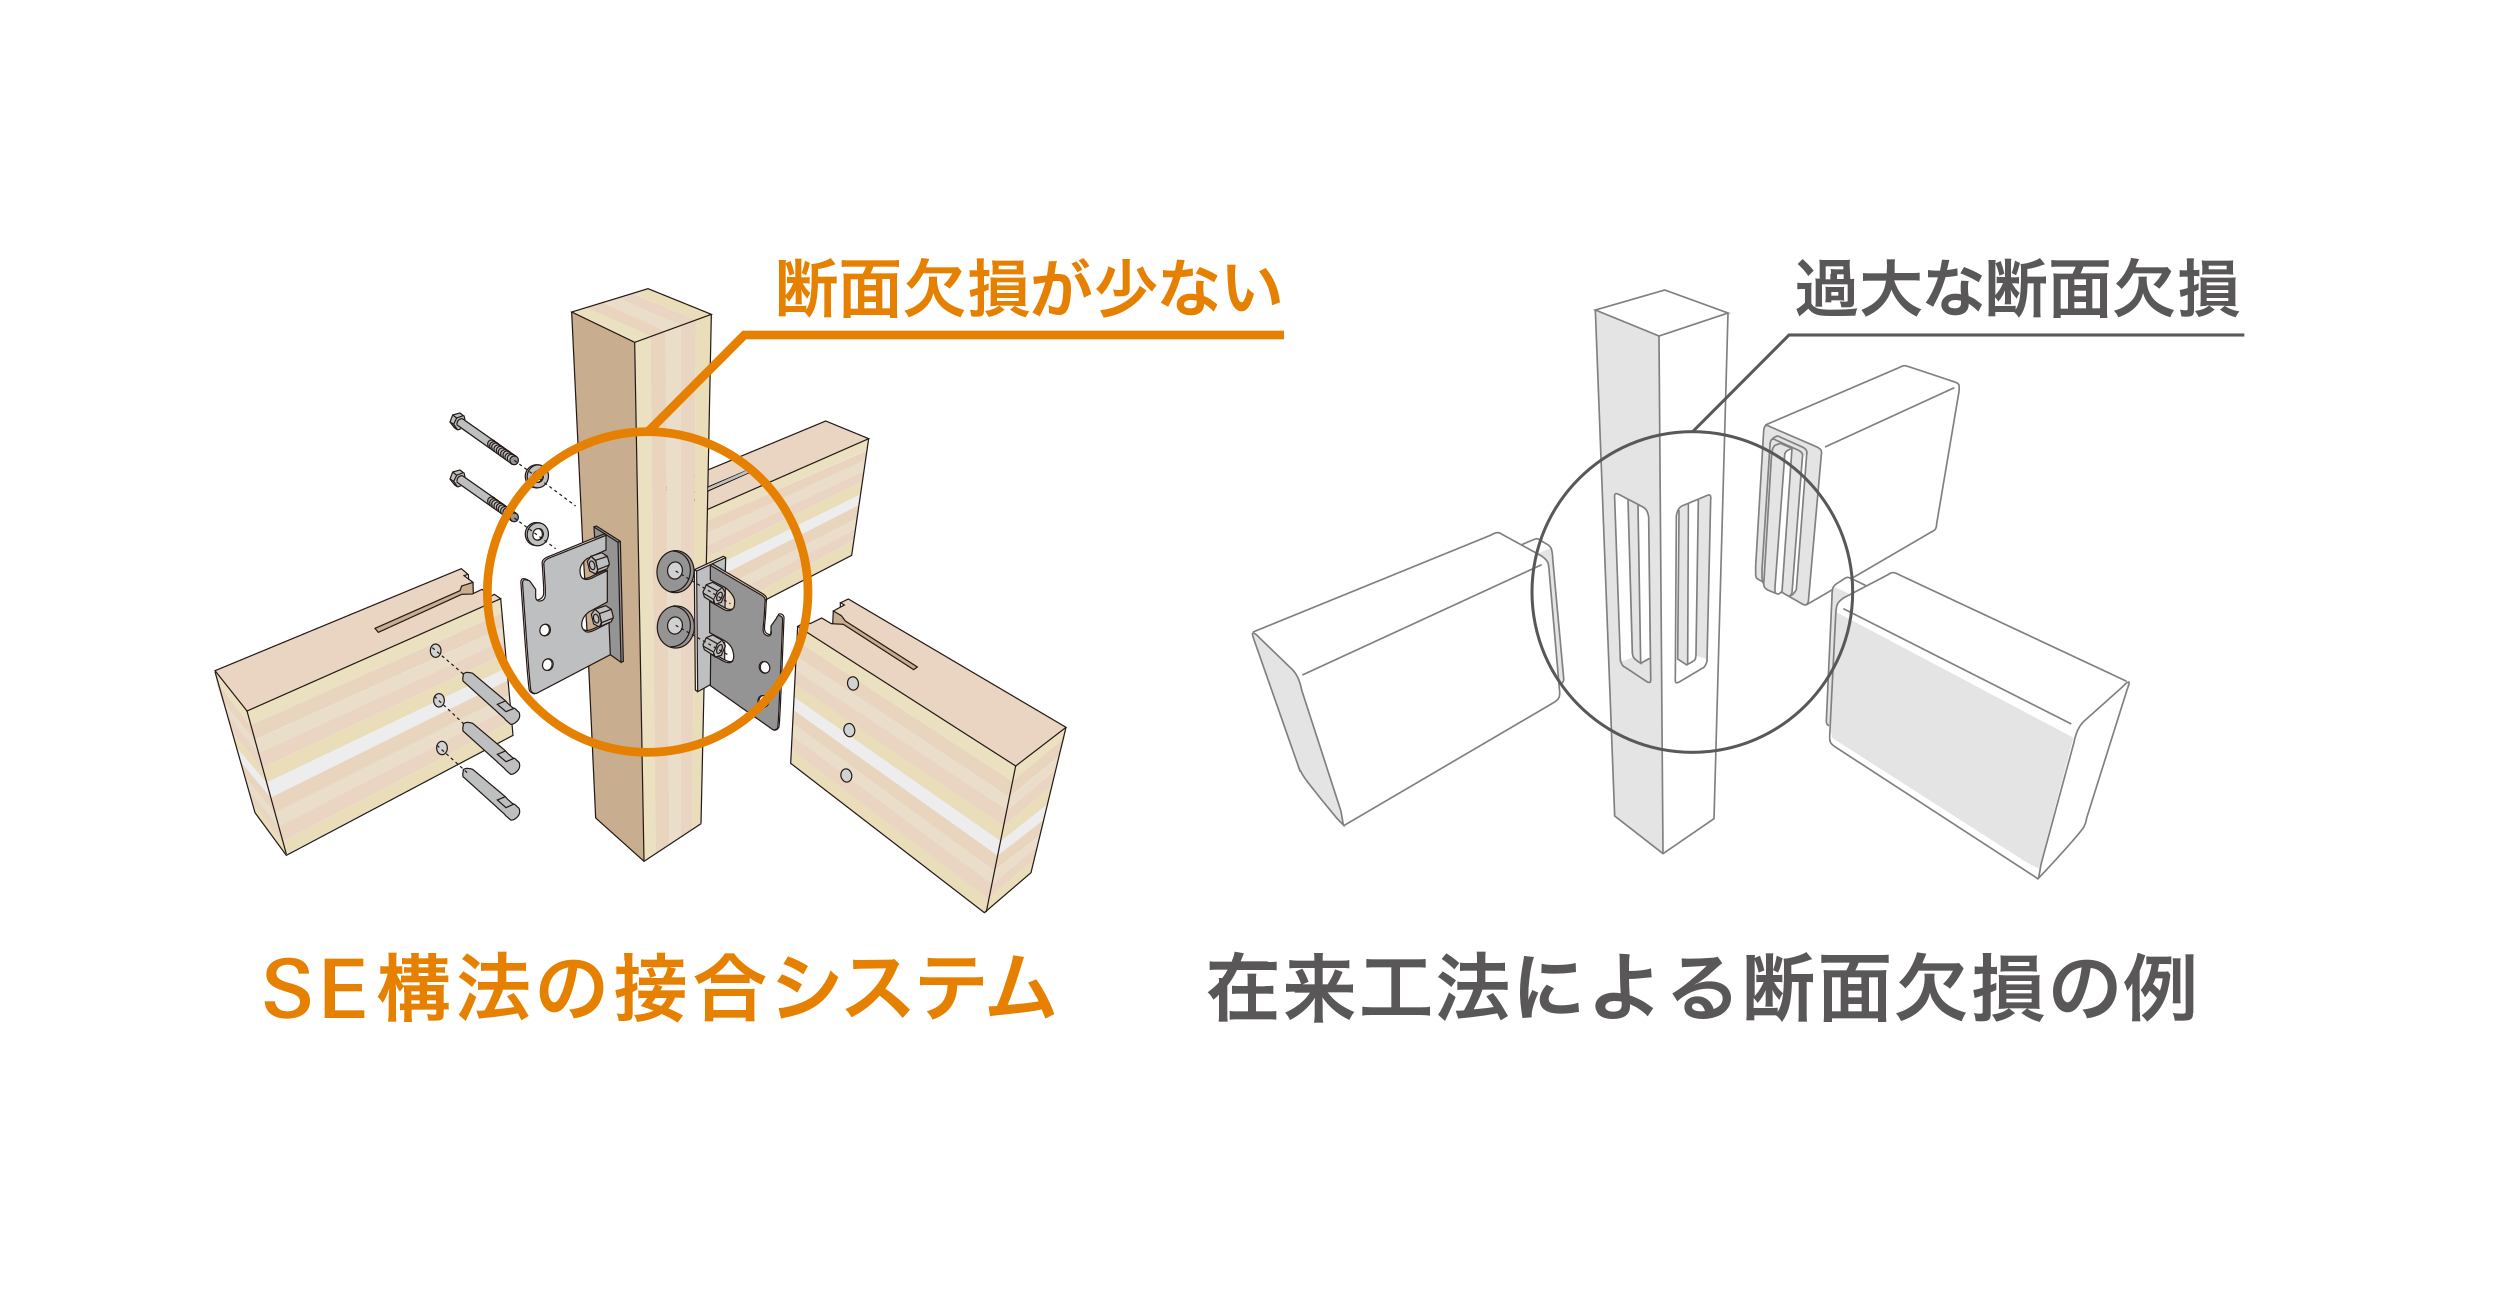 <?xml version="1.0" encoding="utf-8"?>
<!-- Generator: Adobe Illustrator 22.0.1, SVG Export Plug-In . SVG Version: 6.00 Build 0)  -->
<svg version="1.1" id="レイヤー_1" xmlns="http://www.w3.org/2000/svg" xmlns:xlink="http://www.w3.org/1999/xlink" x="0px"
	 y="0px" viewBox="0 0 750 393" style="enable-background:new 0 0 750 393;" xml:space="preserve">
<style type="text/css">
	.st0{fill:#FFFFFF;}
	.st1{fill:#E68000;}
	.st2{fill:#595757;}
	.st3{fill:#E4E4E5;}
	.st4{fill:#EDEDED;}
	.st5{fill:none;stroke:#808080;stroke-width:0.504;}
	.st6{fill:none;stroke:#595757;stroke-width:0.907;}
	.st7{fill:#C8AD8E;}
	.st8{fill:#949495;}
	.st9{fill:#DBDBDC;}
	.st10{fill:#BEBFC0;}
	.st11{fill:#E9D5C1;}
	.st12{fill:#EBE0BF;}
	.st13{fill:#E9D4BE;}
	.st14{fill:#EADECA;}
	.st15{fill:#EADDB9;}
	.st16{fill:none;stroke:#231815;stroke-width:0.363;}
	.st17{fill:#D1D2D2;}
	.st18{fill:none;stroke:#231815;stroke-width:0.363;stroke-dasharray:0.937,0.937;}
	.st19{fill:none;stroke:#E68000;stroke-width:2.615;}
</style>
<g>
	<rect x="0" class="st0" width="750" height="393.3"/>
</g>
<g>
	<g>
		<path class="st1" d="M86.1,305.6c-3.4,0-6.5-1.4-6.7-5.2h3.1c0.2,2.1,1.8,3,3.7,3c1.8,0,3.8-0.8,3.8-2.9c0-1.7-1.8-2.3-3.2-2.7
			c-2.8-0.9-6.9-1.8-6.9-5.4c0-3.7,3.4-5.1,6.6-5.1c3.2,0,6.1,1.1,6.2,4.8h-3.1c-0.2-1.9-1.4-2.7-3.3-2.7c-1.6,0-3.4,0.8-3.4,2.6
			c0,2.2,3.4,2.7,5,3.2c2.5,0.8,5.1,1.9,5.1,5C93.1,304.1,89.5,305.6,86.1,305.6z"/>
		<path class="st1" d="M97.4,305.4v-17.8H109v2.3h-8.5v5.3h8.1v2.2h-8.1v5.7h8.8v2.3H97.4z"/>
		<path class="st1" d="M121.2,297.6c0-0.6,0-1.1,0-1.6c-0.5,0.5-0.7,0.7-1.2,1.5c-0.6-0.7-0.9-1.3-1.3-2.4c0.1,0.8,0.1,1.7,0.1,3.2
			v5.5c0,1.2,0,2,0.1,2.7h-2.5c0.1-0.7,0.2-1.6,0.2-2.7v-4.3c0-0.8,0.1-2,0.2-3.1c-0.8,2.4-1.1,3.1-2,4.5c-0.4-0.7-0.7-1.1-1.5-1.9
			c1.3-1.9,2.4-4.4,3-6.9h-0.7c-0.7,0-1.1,0-1.5,0.1v-2.4c0.4,0.1,0.8,0.1,1.5,0.1h1v-1.8c0-1.2,0-1.8-0.1-2.3h2.5
			c-0.1,0.6-0.1,1.2-0.1,2.3v1.8h0.5c0.6,0,0.9,0,1.3-0.1v2.4c-0.4-0.1-0.8-0.1-1.3-0.1H119c0.3,0.8,0.7,1.6,1.3,2.4v-1.9
			c0.5,0.1,1.1,0.1,1.9,0.1h1.2v-0.9h-0.5c-0.8,0-1.3,0-1.7,0.1v-1.8c0.5,0.1,1,0.1,1.7,0.1h0.5v-1h-0.9c-0.8,0-1.3,0-1.9,0.1v-1.9
			c0.6,0.1,1.1,0.1,1.9,0.1h0.9c0-0.9,0-1.2-0.1-1.6h2.4c-0.1,0.4-0.1,0.7-0.1,1.6h2.9c0-1,0-1.2-0.1-1.6h2.5
			c-0.1,0.5-0.1,0.8-0.1,1.6h1.5c0.7,0,1.2,0,1.9-0.1v1.9c-0.5-0.1-1-0.1-1.9-0.1h-1.5v1h1c0.6,0,1.2,0,1.7-0.1v1.8
			c-0.5-0.1-0.9-0.1-1.7-0.1h-1v0.9h1.6c0.9,0,1.4,0,2.1-0.1v2.1c-0.7-0.1-1.1-0.1-2.1-0.1h-4.2v0.9h2.9c0.9,0,1.6,0,2.1-0.1
			c-0.1,0.6-0.1,1.2-0.1,2.2v3.3c0.7,0,1,0,1.5-0.1v2.1c-0.5-0.1-0.8-0.1-1.5-0.1v1.3c0,1.8-0.5,2.1-2.9,2.1c-0.4,0-1.1,0-1.7,0
			c-0.1-0.9-0.2-1.3-0.4-2c0.8,0.1,1.5,0.2,1.9,0.2c0.8,0,0.9-0.1,0.9-0.5v-1h-7.4v0.9c0,1.5,0,2,0.1,2.8h-2.4
			c0.1-0.8,0.1-1.4,0.1-2.8V303c-0.6,0-0.9,0-1.3,0.1V301c0.4,0.1,0.7,0.1,1.3,0.1V297.6z M123.2,295.6h2.7v-0.9h-3.6
			c-0.8,0-1.4,0-2,0.1c0.2,0.3,0.3,0.4,0.7,0.8C121.8,295.6,122.2,295.6,123.2,295.6z M125.9,298.4v-1h-2.5v1H125.9z M125.9,301.1
			v-1h-2.5v1H125.9z M128.5,290.2v-1h-2.9v1H128.5z M128.5,292.8v-0.9h-2.9v0.9H128.5z M130.8,298.4v-1h-2.7v1H130.8z M130.8,301.1
			v-1h-2.7v1H130.8z"/>
		<path class="st1" d="M139,291.4c1.5,0.9,2.4,1.5,4,2.7l-1.4,2c-1.5-1.3-2.4-2-4-3L139,291.4z M142.9,299.1
			c-0.8,2.1-1.3,3.2-2.2,5.1c-0.4,0.8-0.4,0.8-0.7,1.5c-0.2,0.4-0.2,0.4-0.3,0.6l-2.1-1.9c0.8-0.9,2.1-3.6,3.3-6.7L142.9,299.1z
			 M140.1,286c1.6,1,2.4,1.6,3.9,2.9l-1.5,1.9c-1.2-1.2-2.3-2.1-3.9-3.1L140.1,286z M142.9,303.2c0.4,0,0.5,0,0.8,0
			c0.4,0,0.9,0,1.7-0.1c1.1-2,2.1-4,2.8-6.2h-2.4c-0.9,0-1.7,0-2.4,0.1v-2.5c0.6,0.1,1.4,0.1,2.4,0.1h3.5v-3.4h-2.7
			c-0.9,0-1.6,0-2.3,0.1v-2.5c0.6,0.1,1.3,0.1,2.4,0.1h2.7v-1c0-1.2,0-1.8-0.1-2.4h2.7c-0.1,0.7-0.1,1.2-0.1,2.4v1h3.6
			c1,0,1.6,0,2.3-0.1v2.5c-0.6-0.1-1.2-0.1-2.3-0.1h-3.6v3.4h4.3c0.9,0,1.7,0,2.3-0.1v2.5c-0.7-0.1-1.5-0.1-2.3-0.1h-5.3
			c-0.1,0.4-0.1,0.4-0.4,1.2c-0.5,1.2-1.1,2.6-2,4.3l-0.2,0.4c3-0.3,4.5-0.4,6-0.7c-0.7-1.2-1.1-1.8-2.2-3.2l2-1
			c1.9,2.4,2.4,3.3,4.5,6.9l-2.2,1.3c-0.5-1-0.7-1.4-1-2.1c-3.3,0.6-4.1,0.7-8.1,1.2c-2.4,0.2-2.9,0.3-3.6,0.4L142.9,303.2z"/>
		<path class="st1" d="M170.8,299.5c-1.3,2.9-2.7,4.2-4.5,4.2c-2.5,0-4.4-2.6-4.4-6.2c0-2.5,0.9-4.8,2.5-6.5
			c1.9-2.1,4.5-3.1,7.7-3.1c5.4,0,8.9,3.3,8.9,8.3c0,3.9-2,7-5.4,8.4c-1.1,0.4-1.9,0.7-3.5,0.9c-0.4-1.2-0.6-1.7-1.4-2.6
			c2.1-0.3,3.4-0.6,4.5-1.2c1.9-1.1,3.1-3.2,3.1-5.6c0-2.1-1-3.9-2.8-5c-0.7-0.4-1.3-0.6-2.3-0.7
			C172.7,293.8,171.9,296.9,170.8,299.5z M167.5,291.4c-1.9,1.3-3,3.6-3,6c0,1.8,0.8,3.3,1.8,3.3c0.7,0,1.5-0.9,2.3-2.9
			c0.8-2,1.6-5,1.9-7.6C169.3,290.5,168.5,290.8,167.5,291.4z"/>
		<path class="st1" d="M187.3,288.2c0-1.1,0-1.6-0.1-2.3h2.6c-0.1,0.7-0.1,1.2-0.1,2.3v1.9h0.6c0.6,0,0.8,0,1.3-0.1v2.3
			c-0.5,0-0.7-0.1-1.2-0.1h-0.6v3.1c0.4-0.2,0.6-0.3,1.3-0.7l0.2,2.2c-0.6,0.4-0.9,0.5-1.5,0.8v6.6c0,0.8-0.2,1.5-0.6,1.7
			c-0.5,0.3-1.3,0.4-2.5,0.4c-0.3,0-0.5,0-1.1,0c-0.1-1-0.2-1.5-0.6-2.3c0.7,0.1,1.2,0.2,1.7,0.2c0.6,0,0.7-0.1,0.7-0.7v-4.9
			c-0.5,0.2-1,0.4-1.4,0.5c-0.5,0.2-0.7,0.2-0.9,0.4l-0.5-2.5c0.8-0.1,1.4-0.2,2.8-0.7v-4.1h-0.9c-0.6,0-1,0-1.6,0.1v-2.4
			c0.6,0.1,1,0.1,1.7,0.1h0.9V288.2z M203.3,306.8c-2-1.3-2.6-1.6-4.8-2.6c-2.1,1.3-4.3,2-7.4,2.4c-0.2-0.9-0.4-1.4-0.9-2.1
			c2.6-0.2,4.1-0.5,5.9-1.3c-1.5-0.6-2.1-0.8-3.9-1.4c0.8-0.8,1.1-1.2,2-2.4h-0.6c-1,0-1.5,0-2.1,0.1v-2.4c0.6,0.1,1.1,0.1,2.2,0.1
			h2c0.4-0.7,0.6-1.2,0.8-1.7h-2.9c-0.8,0-1.4,0-1.9,0.1v-2.4c0.4,0.1,0.9,0.1,1.8,0.1h1.5c-0.3-1.2-0.5-1.5-1-2.5l1.9-0.7h-1.3
			c-1.3,0-1.7,0-2.3,0.1v-2.4c0.6,0.1,1.3,0.1,2.5,0.1h2.3v-0.5c0-0.6,0-1.1-0.1-1.6h2.6c-0.1,0.6-0.1,1-0.1,1.6v0.5h3
			c1.3,0,1.9,0,2.5-0.1v2.4c-0.5-0.1-1-0.1-2.3-0.1h-2l2.1,0.5c-0.5,1.3-0.7,1.7-1.4,2.6h1.8c1.2,0,1.7,0,2.3-0.1v2.4
			c-0.6-0.1-1.1-0.1-2.3-0.1h-6.2l1.8,0.6c-0.1,0.2-0.1,0.2-0.4,0.6c0,0.1-0.1,0.3-0.3,0.5h5.1c1.1,0,1.7,0,2.2-0.1v2.4
			c-0.6-0.1-1.1-0.1-2.2-0.1h-0.7c-0.5,1.3-1,2.2-2,3.2c1.6,0.7,2.5,1.1,4.4,2.1L203.3,306.8z M198.9,293.4c0.7-1,1-1.6,1.4-3.2
			h-4.5c0.4,0.7,0.7,1.5,1,2.5l-1.8,0.7H198.9z M196.7,299.4c-0.4,0.5-0.5,0.7-1.1,1.5c1.9,0.6,1.9,0.6,2.7,0.9
			c0.9-0.8,1.4-1.5,1.7-2.4H196.7z"/>
		<path class="st1" d="M213.2,293.3c-1.5,0.9-2,1.2-3.6,1.9c-0.4-0.9-0.6-1.4-1.3-2.3c2.1-0.8,4-1.9,5.7-3.2
			c1.5-1.2,2.6-2.3,3.5-3.7h2.7c1,1.4,2,2.4,3.8,3.8c1.7,1.3,3.4,2.2,5.7,3.1c-0.6,0.9-0.8,1.4-1.2,2.5c-1.6-0.7-2.3-1.1-3.6-2v1.6
			c-0.6-0.1-1.1-0.1-2-0.1h-7.7c-0.7,0-1.3,0-1.9,0.1V293.3z M211.4,306.4c0.1-0.7,0.1-1.4,0.1-2.4v-5.2c0-0.9,0-1.6-0.1-2.2
			c0.5,0.1,1,0.1,1.9,0.1h11.2c0.9,0,1.4,0,1.9-0.1c-0.1,0.6-0.1,1.3-0.1,2.2v5.2c0,1,0,1.7,0.1,2.4h-2.7v-1.1H214v1.1H211.4z
			 M214,303h9.8v-4.2H214V303z M222.7,292.4c0.3,0,0.4,0,0.8,0c-2-1.4-3.2-2.6-4.6-4.4c-1.3,1.9-2.3,2.9-4.4,4.4c0.3,0,0.4,0,0.6,0
			H222.7z"/>
		<path class="st1" d="M234.6,292.3c2.3,0.9,4,1.8,6,3l-1.4,2.5c-1.8-1.3-3.8-2.4-6.1-3.3L234.6,292.3z M233.6,302.4
			c1.7,0,4.1-0.6,6.5-1.5c2.8-1.1,4.7-2.5,6.5-4.9c1.2-1.6,1.9-3,2.6-4.9c0.9,1,1.3,1.3,2.3,2c-1,2.5-2,4-3.4,5.7
			c-2.8,3.3-6.7,5.3-12.2,6.4c-0.8,0.2-1.1,0.2-1.6,0.4L233.6,302.4z M236.4,286.9c2.3,0.9,4.1,1.7,6,2.9l-1.4,2.5
			c-2-1.4-4-2.4-6-3.1L236.4,286.9z"/>
		<path class="st1" d="M270.8,305.4c-1.9-2.3-4.4-4.8-6.9-6.7c-2.5,2.8-5.1,4.8-8.5,6.5c-0.6-1.2-0.9-1.5-1.8-2.5
			c1.7-0.7,2.8-1.3,4.5-2.5c3.4-2.4,6.1-5.6,7.5-9.1l0.2-0.6c-0.4,0-0.4,0-7.4,0.1c-1.1,0-1.7,0.1-2.4,0.2l-0.1-2.9
			c0.6,0.1,1.1,0.1,2,0.1c0.1,0,0.3,0,0.5,0l7.9-0.1c1.3,0,1.4,0,2-0.2l1.5,1.5c-0.3,0.3-0.5,0.6-0.7,1.2c-1,2.4-2.1,4.3-3.5,6.2
			c1.4,0.9,2.6,1.9,4.1,3.2c0.6,0.5,0.6,0.5,3.3,3.1L270.8,305.4z"/>
		<path class="st1" d="M287.2,295.5c-0.1,2.6-0.6,4.4-1.6,6c-1.2,2-2.8,3.2-5.8,4.4c-0.6-1.1-0.9-1.5-1.8-2.5c2.7-0.8,4.4-2,5.3-3.7
			c0.6-1,0.9-2.5,1-4.2h-5.5c-1.5,0-2,0-2.8,0.1V293c0.9,0.1,1.3,0.2,2.9,0.2H292c1.5,0,2,0,2.9-0.2v2.7c-0.8-0.1-1.3-0.1-2.8-0.1
			H287.2z M278.2,287.3c0.8,0.1,1.3,0.2,2.9,0.2h8.6c1.6,0,2.1,0,2.9-0.2v2.7c-0.7-0.1-1.3-0.1-2.8-0.1h-8.7c-1.6,0-2.1,0-2.8,0.1
			V287.3z"/>
		<path class="st1" d="M307.3,287.1c-0.3,0.5-0.3,0.5-0.6,1.6c-1.7,5.6-3,9.3-4.4,12.8c3.5-0.3,7.4-0.7,9.3-1.1
			c-0.2-0.5-0.5-1-1.1-2c-1-1.9-1.4-2.5-2.1-3.6l2.5-1c2.1,3,4.1,6.8,5.4,10.4l-2.7,1.4c-0.3-0.9-0.3-0.9-1.1-2.8
			c-0.3,0.1-0.3,0.1-0.8,0.2c-2.3,0.5-6,0.9-12.7,1.6c-1.3,0.1-1.6,0.2-2,0.3l-0.4-3c0.3,0,0.3,0,0.6,0c0.4,0,1,0,1.9-0.1
			c1.2-2.8,2.1-5.4,3.2-9c1.1-3.3,1.5-4.9,1.6-6.2L307.3,287.1z"/>
	</g>
	<g>
		<path class="st2" d="M380.3,288.6c1.2,0,2.1,0,2.7-0.1v2.6c-0.7-0.1-1.6-0.1-2.7-0.1h-9.2c-0.9,1.9-1.7,3.2-2.9,4.7v8.2
			c0,1.2,0,2,0.1,2.6h-2.7c0.1-0.7,0.1-1.4,0.1-2.6v-5.5c-0.8,0.8-1,1-1.7,1.5c-0.5-0.9-0.9-1.5-1.7-2.2c1.3-1,2.4-1.9,3.4-3
			c0-0.9,0-0.9-0.1-1.3h1.1c0.6-0.8,1.1-1.6,1.6-2.5h-2.7c-1.1,0-2,0-2.7,0.1v-2.6c0.6,0.1,1.5,0.1,2.7,0.1h3.9
			c0.5-1.2,0.8-2.2,0.9-3l2.8,0.5c-0.1,0.2-0.2,0.3-0.4,0.9c-0.2,0.5-0.4,1.1-0.6,1.5H380.3z M379.6,295.8c1.1,0,1.7,0,2.4-0.1v2.5
			c-0.7-0.1-1.4-0.1-2.4-0.1h-2.8v5.3h3.6c1.2,0,1.9,0,2.5-0.1v2.6c-0.9-0.1-1.5-0.1-2.5-0.1h-9c-1,0-1.8,0-2.5,0.1v-2.6
			c0.7,0.1,1.4,0.1,2.5,0.1h3v-5.3H372c-1.1,0-1.7,0-2.4,0.1v-2.5c0.7,0.1,1.3,0.1,2.4,0.1h2.3v-1.4c0-1.2,0-1.7-0.1-2.3h2.7
			c-0.1,0.5-0.1,1.1-0.1,2.4v1.4H379.6z"/>
		<path class="st2" d="M388.4,297.5c-1.1,0-1.8,0-2.6,0.1v-2.5c0.8,0.1,1.4,0.1,2.6,0.1h1.9c-0.5-1.5-0.9-2.4-1.7-3.7l2.1-0.9
			c0.8,1.3,1,1.8,1.9,3.9l-1.8,0.8h3.6v-4.9h-5.1c-1,0-1.7,0-2.5,0.1V288c0.8,0.1,1.5,0.2,2.6,0.2h4.9v-0.6c0-0.7,0-1.1-0.1-1.7h2.7
			c-0.1,0.5-0.1,1-0.1,1.7v0.6h5.3c1.3,0,2,0,2.7-0.2v2.5c-0.7-0.1-1.4-0.1-2.5-0.1h-5.5v4.9h1.5c1-1.6,1.7-2.9,2.2-4.5l2.3,0.8
			c-0.6,1.4-1,2.3-1.9,3.8h2.4c1.3,0,2,0,2.6-0.1v2.5c-0.8-0.1-1.5-0.1-2.7-0.1h-4.9c1.9,2.6,4.4,4.4,8,5.9c-0.7,0.8-1,1.4-1.5,2.4
			c-2.2-1.1-3.6-2-5.1-3.4c-1.2-1.1-2-2-3-3.4c0.1,1.2,0.1,1.7,0.1,2.1v3.2c0,0.9,0,1.6,0.2,2.3h-2.8c0.1-0.7,0.2-1.3,0.2-2.3v-3.1
			c0-0.7,0-1.1,0.1-2.1c-1.1,1.7-2.1,2.9-3.7,4.2c-1.2,1-2.4,1.8-3.8,2.5c-0.5-1-0.8-1.5-1.5-2.2c2.1-0.9,3.8-2,5.5-3.6
			c0.7-0.6,1.2-1.3,2-2.4H388.4z"/>
		<path class="st2" d="M412.8,290.2c-1.2,0-2,0-2.9,0.1v-2.6c0.8,0.1,1.5,0.1,2.9,0.1h12c1.3,0,2,0,2.9-0.1v2.6
			c-0.9-0.1-1.7-0.1-2.9-0.1H420v12h6c1.3,0,2.1,0,3-0.2v2.7c-0.8-0.1-1.8-0.2-3-0.2h-14.3c-1.2,0-2.1,0-3,0.2v-2.7
			c0.9,0.1,1.7,0.2,3.1,0.2h5.6v-12H412.8z"/>
		<path class="st2" d="M432.8,291.4c1.5,0.9,2.4,1.5,4,2.7l-1.4,2c-1.5-1.3-2.4-2-4-3L432.8,291.4z M436.7,299.1
			c-0.8,2.1-1.3,3.2-2.2,5.1c-0.4,0.8-0.4,0.8-0.7,1.5c-0.2,0.4-0.2,0.4-0.3,0.6l-2.1-1.9c0.8-0.9,2.1-3.6,3.3-6.7L436.7,299.1z
			 M433.9,286c1.6,1,2.4,1.6,3.9,2.9l-1.5,1.9c-1.2-1.2-2.3-2.1-3.8-3.1L433.9,286z M436.7,303.2c0.4,0,0.5,0,0.8,0
			c0.4,0,0.9,0,1.7-0.1c1.1-2,2.1-4,2.8-6.2h-2.4c-0.9,0-1.7,0-2.4,0.1v-2.5c0.6,0.1,1.4,0.1,2.4,0.1h3.5v-3.4h-2.7
			c-0.9,0-1.6,0-2.4,0.1v-2.5c0.6,0.1,1.3,0.1,2.4,0.1h2.7v-1c0-1.2,0-1.8-0.1-2.4h2.7c-0.1,0.7-0.1,1.2-0.1,2.4v1h3.6
			c1,0,1.6,0,2.3-0.1v2.5c-0.6-0.1-1.2-0.1-2.3-0.1h-3.6v3.4h4.3c0.9,0,1.7,0,2.4-0.1v2.5c-0.6-0.1-1.5-0.1-2.3-0.1h-5.3
			c-0.1,0.4-0.1,0.4-0.4,1.2c-0.4,1.2-1.1,2.6-2,4.3l-0.2,0.4c3-0.3,4.5-0.4,6-0.7c-0.7-1.2-1.1-1.8-2.2-3.2l2-1
			c1.9,2.4,2.4,3.3,4.5,6.9l-2.2,1.3c-0.5-1-0.7-1.4-1-2.1c-3.3,0.6-4.1,0.7-8.1,1.2c-2.4,0.2-2.9,0.3-3.6,0.4L436.7,303.2z"/>
		<path class="st2" d="M456.7,305.4c0-0.4,0-0.5-0.1-1c-0.4-2.7-0.6-4.4-0.6-6.7c0-2.9,0.3-5.4,0.9-8.8c0.2-1.3,0.3-1.5,0.3-2.1
			l3,0.3c-0.5,1.3-1.1,3.8-1.4,6.7c-0.2,1.7-0.3,3-0.3,5c0,0.5,0,0.7,0,1.2c0.2-0.8,0.3-0.9,1.2-3l1.8,0.8c-1.2,2.6-2,5.2-2,6.8
			c0,0.1,0,0.3,0,0.6L456.7,305.4z M466.2,296.5c-1.1,1.3-1.6,2.3-1.6,3.2c0,1.3,1.2,1.9,3.6,1.9c2,0,3.9-0.3,5.3-0.8l0.2,2.8
			c-0.3,0-0.4,0-0.9,0.1c-1.8,0.3-3.2,0.4-4.6,0.4c-2.8,0-4.6-0.6-5.6-1.9c-0.4-0.6-0.7-1.4-0.7-2.2c0-1.5,0.7-3,2.1-4.6
			L466.2,296.5z M462.5,289.1c1,0.3,2.2,0.4,4.1,0.4c2.5,0,4.6-0.2,6.1-0.6l0.1,2.7c-0.2,0-0.5,0.1-1.6,0.2
			c-1.4,0.2-3.1,0.3-4.8,0.3c-1.6,0-1.7,0-4-0.2L462.5,289.1z"/>
		<path class="st2" d="M488.9,286.3c-0.1,0.7-0.2,1.8-0.2,3.5c0,0.3,0,0.4,0,1.5c2.7,0,5.2-0.3,6.6-0.8l0.2,2.7
			c-0.4,0-0.4,0-1.5,0.1c-1.9,0.2-3.5,0.4-5.3,0.4c0,1.7,0.1,2.8,0.2,4.9c1.3,0.4,2.3,0.9,3.5,1.5c0.8,0.4,1.2,0.7,2.9,1.9
			c0.3,0.2,0.4,0.3,0.7,0.4l-1.7,2.5c-0.4-0.5-0.8-0.8-1.6-1.5c-1.1-0.8-1.8-1.3-3-1.8c-0.3-0.2-0.5-0.2-0.7-0.4c0,0.2,0,0.4,0,0.7
			c0,2.5-1.8,3.8-5.1,3.8c-2.3,0-3.9-0.6-4.7-1.9c-0.3-0.6-0.6-1.3-0.6-2c0-2.3,2.3-4,5.5-4c0.8,0,1.6,0.1,2.1,0.2
			c0-0.1,0-0.1,0-0.2c-0.1-0.8-0.3-6.9-0.3-9.7c0-1.1,0-1.3-0.1-2L488.9,286.3z M484.4,300.3c-1.7,0-2.8,0.7-2.8,1.7
			c0,0.5,0.2,0.9,0.8,1.2c0.4,0.2,1,0.3,1.6,0.3c0.9,0,1.6-0.2,2-0.6c0.3-0.3,0.5-0.7,0.5-1.3c0-0.4,0-1,0-1.1
			C485.7,300.4,485.3,300.3,484.4,300.3z"/>
		<path class="st2" d="M508.3,295.4c2-0.8,3-1,4.7-1c3.8,0,6.3,2,6.3,5c0,2.1-1.1,3.8-3,5c-1.5,0.8-3.4,1.3-5.4,1.3
			c-1.9,0-3.4-0.4-4.3-1c-0.9-0.6-1.3-1.6-1.3-2.6c0-1.9,1.6-3.2,3.9-3.2c1.6,0,2.9,0.6,3.9,1.8c0.4,0.6,0.7,1.1,1,2
			c1.9-0.7,2.7-1.7,2.7-3.2c0-1.7-1.7-2.9-4.4-2.9c-3.3,0-6.5,1.3-9.2,3.8l-1.5-2.4c0.8-0.4,1.7-1,3.2-2.1c2.1-1.6,5-4.1,6.7-5.8
			c0,0,0.3-0.3,0.4-0.4l0,0c-0.9,0.1-2.3,0.2-6.3,0.4c-0.5,0-0.6,0-1.1,0.1l-0.1-2.7c0.8,0.1,1.4,0.1,2.6,0.1c1.9,0,4.6-0.1,6.8-0.3
			c0.8-0.1,1-0.1,1.4-0.3l1.4,2c-0.4,0.2-0.5,0.3-1.2,0.9c-1.1,1-2.8,2.5-3.5,3.1c-0.4,0.3-2,1.5-2.5,1.8
			C508.6,295.2,508.6,295.2,508.3,295.4L508.3,295.4z M508.9,301c-0.8,0-1.3,0.4-1.3,1c0,0.9,1,1.4,2.7,1.4c0.4,0,0.5,0,1.2-0.1
			C511,301.8,510.2,301,508.9,301z"/>
		<path class="st2" d="M537.6,294.6c-0.1,2.6-0.3,4.5-0.6,6.3c-0.5,2.4-1.1,3.8-2.4,5.7c-0.7-1-1-1.4-1.8-2c-0.6,0-0.9,0-1.7,0h-4.8
			v1.5h-2.4c0.1-0.8,0.1-1.6,0.1-2.6v-14.5c0-1.1,0-1.7-0.1-2.5h2.6c-0.1,0.6-0.1,1.1-0.1,1.9v10.4c1.3-1.4,1.9-2.4,2.7-4.2h-0.7
			c-0.6,0-1.1,0-1.5,0.1v-2.3c0.6,0.1,0.9,0.1,1.5,0.1h1.4v-4.7c0-0.9,0-1.3-0.1-1.8h2.3c-0.1,0.4-0.1,0.9-0.1,1.8v4.7h1.3
			c0.7,0,1.2,0,1.5-0.1v2.3c-0.4-0.1-0.9-0.1-1.7-0.1h-0.8c0.9,1.6,1.5,2.3,2.7,3.4c-0.5,0.6-0.8,1.2-1.1,2c-1.2-1.4-1.6-2-2.1-3.1
			c0,0.5,0.1,1.2,0.1,1.6v2c0,0.8,0,1,0.1,1.5h-2.3c0.1-0.5,0.1-0.9,0.1-1.6v-1.7c0-0.4,0-0.6,0-1c0-0.4,0-0.4,0-0.7
			c-0.7,1.7-1.2,2.5-2.4,3.9c-0.3-0.4-0.6-0.9-1.2-1.5v3h4.9c1,0,1.7,0,2.3-0.1v1.3c1.5-2.4,1.9-5.4,1.9-12.9c0-1.8,0-2.3-0.1-3.1
			c1.3,0,3.2-0.5,4.7-1c1-0.4,1.6-0.6,2.1-1l1.8,2.2c-0.1,0-0.1,0-0.2,0c-0.3,0.1-0.3,0.1-0.7,0.2c-1.8,0.7-3.4,1.1-5.4,1.5v2.7h4.5
			c0.8,0,1.4,0,2-0.1v2.6c-0.6-0.1-0.9-0.1-1.8-0.1H542v9.3c0,1.1,0,1.8,0.1,2.6h-2.6c0.1-0.7,0.1-1.5,0.1-2.6v-9.3H537.6z
			 M528,286.7c0.8,2.3,0.9,2.8,1.3,4.4l-1.7,0.7c-0.4-1.7-0.7-2.8-1.4-4.3L528,286.7z M534.8,287.5c-0.6,2.4-0.8,3.1-1.4,4.3
			l-1.5-0.8c0.6-1.6,0.8-2.4,1.1-4.3L534.8,287.5z"/>
		<path class="st2" d="M553.9,291.1c0.4-0.7,0.7-1.4,1-2.3h-5.7c-1.1,0-1.9,0-2.8,0.1v-2.5c0.8,0.1,1.7,0.1,2.7,0.1h14.8
			c1,0,1.9,0,2.7-0.1v2.5c-0.8-0.1-1.7-0.1-2.7-0.1h-6.3c-0.2,0.7-0.6,1.6-1,2.3h6.7c1.2,0,1.9,0,2.6-0.1c-0.1,0.9-0.1,1.6-0.1,2.9
			v9.7c0,1.2,0,2.2,0.1,3h-2.5v-1.1h-13.8v1.1h-2.5c0.1-0.9,0.1-1.7,0.1-3v-9.7c0-1.1,0-1.9-0.1-2.9c0.7,0.1,1.5,0.1,2.6,0.1H553.9z
			 M552.2,293.2h-2.6v10.2h2.6V293.2z M554.4,295.2h4v-2h-4V295.2z M558.5,297.2h-4v2h4V297.2z M558.5,303.4v-2.2h-4v2.2H558.5z
			 M560.7,303.4h2.7v-10.2h-2.7V303.4z"/>
		<path class="st2" d="M580.4,292.2c-0.1,0.3-0.1,0.6-0.1,1c0,2.5,0.8,4.7,2.2,6.5c1.5,1.9,3.9,3.2,7.3,4.1
			c-0.6,0.9-0.9,1.5-1.3,2.6c-2.6-0.9-4.3-1.8-5.9-3c-1.1-0.9-2.1-2.1-2.8-3.4c-0.4-0.7-0.5-1.1-0.8-2.2c-0.4,1.5-0.7,2.3-1.4,3.4
			c-1.6,2.3-3.9,4-7.3,5.1c-0.5-1-0.8-1.5-1.5-2.3c1.6-0.5,2.4-0.8,3.4-1.4c2.1-1.2,3.4-2.6,4.2-4.5c0.6-1.4,1-3,1-4.5
			c0-0.6,0-1.1-0.1-1.5H580.4z M575.5,291.3c-1.2,2.1-2.3,3.7-3.9,5.2c-0.7-0.8-1.1-1.2-1.9-1.8c1.5-1.3,2.8-3,3.8-4.9
			c0.8-1.5,1.4-3.1,1.6-4.1l2.8,0.4c-0.4,1.1-0.7,1.7-0.8,1.9c-0.2,0.6-0.2,0.6-0.4,1h9.3c0.8,0,1.3,0,1.7-0.1l1.4,1.6
			c-0.1,0.2-0.6,1.1-0.8,1.5c-0.9,1.6-1.8,3-3.3,4.6c-0.6-0.5-1.2-0.9-2.1-1.4c1.5-1.5,2.2-2.4,3-4H575.5z"/>
		<path class="st2" d="M594,292.2c-0.6,0-1.1,0-1.6,0.1v-2.4c0.5,0.1,0.9,0.1,1.6,0.1h0.9v-1.8c0-1.1,0-1.6-0.1-2.3h2.6
			c-0.1,0.6-0.1,1.2-0.1,2.3v1.9h0.6c0.6,0,0.8,0,1.2-0.1v2.3c-0.4,0-0.7-0.1-1.2-0.1h-0.7v3.3c0.5-0.2,0.7-0.3,1.7-0.7v2.2
			c-0.8,0.3-0.8,0.4-1.7,0.7v6.5c0,1.7-0.6,2.2-2.7,2.2c-0.6,0-1.1,0-1.8-0.1c-0.1-1-0.2-1.5-0.5-2.4c0.8,0.2,1.4,0.2,1.9,0.2
			c0.6,0,0.7-0.1,0.7-0.7v-4.8c-1.4,0.5-2.2,0.8-2.4,0.8l-0.4-2.4c0.7-0.1,1.2-0.2,2.8-0.7v-4.2H594z M601.7,302.6
			c-0.9,0-1.2,0-2.1,0.1c0-0.6,0.1-1.1,0.1-2v-6.1c0-1,0-1.5-0.1-2.1c0.6,0,1,0.1,2.1,0.1h8.1c1.1,0,1.6,0,2.1-0.1
			c-0.1,0.6-0.1,1.1-0.1,2.1v6.1c0,1,0,1.5,0.1,2c-0.9-0.1-1.3-0.1-2.2-0.1h-1.5c0.7,0.5,0.9,0.6,1.4,0.8c1.1,0.5,2,0.8,3.6,1.1
			c-0.6,0.8-0.9,1.3-1.3,2.1c-2.4-0.7-3.5-1.3-5.5-2.7l1.7-1.4h-5.4l1.8,1.4c-1.8,1.4-2.9,1.9-5.6,2.6c-0.4-0.8-0.8-1.4-1.3-2.1
			c2.8-0.5,3.5-0.8,5-1.9H601.7z M600.2,288.2c0-0.6,0-1-0.1-1.6c0.6,0.1,1,0.1,2,0.1h6.8c1,0,1.6,0,2.2-0.1
			c-0.1,0.5-0.1,0.9-0.1,1.5v1.9c0,0.7,0,1,0.1,1.5c-0.6,0-1.2-0.1-2.1-0.1h-6.8c-0.9,0-1.5,0-2.1,0.1c0.1-0.5,0.1-0.9,0.1-1.6
			V288.2z M601.9,295.3h7.6v-1h-7.6V295.3z M601.9,298h7.6v-1h-7.6V298z M601.9,300.7h7.6v-1.1h-7.6V300.7z M602.5,289.8h6.3v-1.2
			h-6.3V289.8z"/>
		<path class="st2" d="M624.8,299.5c-1.3,2.9-2.7,4.2-4.5,4.2c-2.6,0-4.4-2.6-4.4-6.2c0-2.5,0.9-4.8,2.5-6.5
			c1.9-2.1,4.5-3.1,7.7-3.1c5.4,0,8.9,3.3,8.9,8.3c0,3.9-2,7-5.4,8.4c-1.1,0.4-1.9,0.7-3.5,0.9c-0.4-1.2-0.6-1.7-1.4-2.6
			c2.1-0.3,3.4-0.6,4.5-1.2c1.9-1.1,3.1-3.2,3.1-5.6c0-2.1-1-3.9-2.8-5c-0.7-0.4-1.3-0.6-2.3-0.7
			C626.7,293.8,625.9,296.9,624.8,299.5z M621.5,291.4c-1.9,1.3-3,3.6-3,6c0,1.8,0.8,3.3,1.8,3.3c0.7,0,1.5-0.9,2.3-2.9
			c0.9-2,1.6-5,1.9-7.6C623.2,290.5,622.4,290.8,621.5,291.4z"/>
		<path class="st2" d="M642,303.7c0,1.2,0,1.8,0.1,2.7h-2.5c0.1-0.8,0.1-1.5,0.1-2.7v-6c0-1.1,0-1.7,0-2.7c-0.6,1.1-0.9,1.5-1.5,2.3
			c-0.3-1.1-0.6-2-1-2.6c1.9-2.2,3.5-5.6,4.1-8.9l2.3,0.8c-0.1,0.3-0.3,0.9-0.4,1.1c-0.3,1.2-0.7,2.1-1.3,3.6V303.7z M651.1,292.4
			c0,0.3,0,0.4-0.1,0.9c-0.7,6-2.6,9.8-6.8,13.2c-0.6-0.8-1-1.2-1.7-1.9c2.1-1.5,3.5-3.1,4.6-5.2c-0.6-0.7-0.9-1-2.2-2.2
			c-0.4,0.7-0.8,1.2-1.4,2c-0.4-0.9-0.8-1.5-1.3-2.2c1.8-2.1,2.8-4.5,3.3-7.8c-0.8,0-1.1,0-1.6,0.1v-2.4c0.6,0.1,1.1,0.1,2.1,0.1
			h3.2c1,0,1.6,0,2.2-0.1v2.4c-0.5-0.1-1-0.1-1.7-0.1h-2c-0.2,1.3-0.2,1.5-0.4,2.3h1.4c0.8,0,1.3,0,1.7-0.1L651.1,292.4z
			 M646.6,293.6c-0.2,0.6-0.4,1-0.7,1.6c1.3,1.2,1.4,1.3,2.1,2c0.4-1.3,0.6-2,0.8-3.7H646.6z M657.9,303.9c0,1.9-0.6,2.3-3.5,2.3
			c-0.6,0-1,0-2,0c-0.1-1-0.2-1.5-0.6-2.3c0.9,0.1,2,0.2,2.6,0.2c1.1,0,1.3-0.1,1.3-0.6v-14.9c0-1,0-1.6-0.1-2.3h2.5
			c-0.1,0.6-0.1,1.2-0.1,2.3V303.9z M651.8,301c0.1-0.6,0.1-1.1,0.1-1.9v-9.7c0-0.8,0-1.3-0.1-1.9h2.4c-0.1,0.5-0.1,1-0.1,1.9v9.7
			c0,0.9,0,1.4,0.1,1.9H651.8z"/>
	</g>
	<path class="st0" d="M456.3,163.5c0,0,4.3-1.9,4.6-1.9c0.3,0,0.9,0.2,1.1,0.4c0.5,0.4,2,1.2,2,1.2s0.7,0.3,1.3,1.2
		c0.3,0.4,0.5,2.6,0.5,2.6v0.6l3.3,35.8c0,0,0.4,1.3-1.3,2"/>
	<path class="st3" d="M469,203.5l-3.3-35.8v-0.6c0,0-0.2-2.1-0.5-2.6c-0.3,0-4.6,1.9-4.6,1.9l-3.6-0.3l10.7,39.4
		C469.4,204.7,469,203.5,469,203.5"/>
	<polygon class="st0" points="478.6,93 497.7,100.8 518.4,93.9 499.4,87 	"/>
	<polyline class="st0" points="478.6,93 484.4,244.8 498.9,256.1 514.2,245.6 518.4,93.9 	"/>
	<line class="st4" x1="497.7" y1="100.8" x2="498.9" y2="256.1"/>
	<path class="st4" d="M486,148.5l6.7,3.5c0,0,0.7,0.3,1.2,1c0.5,0.7,0.7,2.1,0.7,2.1l0.6,47.5c0,0,0.1,1.7-0.1,2
		c-0.2,0.3-0.9,0-0.9,0l-6.8-4.5c0,0-0.2,0.1-0.7-0.6c-0.4-0.6-0.6-1.4-0.6-1.4l-1.7-48.6c0,0-0.2-1.2,0.3-1.4
		C485.1,148,486,148.5,486,148.5"/>
	<path class="st0" d="M511.5,148.9l-6.7,2.8c0,0-0.7,0.3-1.2,1c-0.5,0.7-0.7,2.1-0.7,2.1l-0.3,47.9c0,0-0.1,1.7,0.1,2
		c0.2,0.3,0.9,0,0.9,0l7.2-4.3c0,0,0.2,0.1,0.7-0.6c0.4-0.7,0.6-1.4,0.6-1.4l1.1-48.5c0,0,0.2-1.2-0.3-1.4
		C512.4,148.4,511.5,148.9,511.5,148.9"/>
	<path class="st0" d="M506.4,151.2l-0.2,48.2c0,0,2.1-1,2.3-1.6c0.3-0.7,0.2-1.6,0.2-1.6l0.7-46.1"/>
	<path class="st4" d="M488.4,150l1.3,45.5c0,0,0,1,0.3,1.6c0.3,0.7,2.2,1.9,2.2,1.9l-0.8-47.5"/>
	<line class="st4" x1="492.2" y1="199" x2="494.9" y2="197.5"/>
	<polyline class="st4" points="506.2,199.6 503.3,197.7 503.7,153 	"/>
	<path class="st0" d="M375.9,189.6l71.2-29c0,0,1.2-0.7,2-0.8c0.8-0.1,1.5,0.5,1.5,0.5l11.7,6.4c0,0,1.5,0.9,2,2
		c0.4,0.8,0.5,3.3,0.5,3.3l3.1,35.6c0,0,0.1,1.2-0.3,1.8c-0.4,0.8-1.7,1.5-1.7,1.5l-62.8,36.8"/>
	<path class="st4" d="M537.2,178.7c0.9-0.3,1.7-1.8,1.7-1.8l3.1-40.5c0,0,0.3-0.7-0.2-1.5c-0.6-0.7-1.8-1.1-1.8-1.1l-5.8-2.6
		c0,0-0.8-0.6-1.3-0.3c-0.5,0.2-1.3,0.8-1.3,0.8"/>
	<path class="st0" d="M529.6,127.5l40.3-17.3c0,0,0.9-0.5,1.4-0.5c0.5,0,1.9,0.5,1.9,0.5l13.2,4.4c0,0,0.8,0.2,1.2,0.7
		c0.3,0.5,0.1,2.2,0.1,2.2l-6.7,39.6c0,0,0,0.9-0.3,1.5c-0.3,0.6-1.5,1.1-1.5,1.1l-37.2,21.7"/>
	<line class="st4" x1="390.7" y1="202.5" x2="462.5" y2="169.4"/>
	<line class="st4" x1="547.5" y1="134.1" x2="586.3" y2="116.3"/>
	<polygon class="st3" points="498.9,256.1 484.4,244.8 478.6,93 497.7,100.8 	"/>
	<path class="st3" d="M376.3,192.2l13.6,38.8c0,0,0.1-0.2,0.8,1.3c0.8,1.7,10.2,13,10.2,13l2.1,2.2l-0.7-4.1L390.5,207
		c0,0-0.4-2.4-1.4-4.2c-0.9-1.7-2-2.5-2-2.5l-9.3-9c0,0-1.3-1.5-1.9-1.4C375.4,189.9,376.3,192.2,376.3,192.2"/>
	<path class="st3" d="M537.6,134.5l-3.5-1.5l-1.6,0.7c0,0-0.3,0.2-0.6,0.8c-0.2,0.6-0.5,3-0.5,3l-2.2,36.7c0,0-0.2,1.1,0,1.7
		c0.2,0.7,1.1,1.2,1.1,1.2l2.4,1l-0.3-1.3l1.6-26l0.8-10.1l0.6-4.7l0.8-0.9L537.6,134.5z"/>
	<path class="st3" d="M534.2,177.5l5.8,3.3c0,0,1,0.7,1.6,0.7c0.6,0,0.9-1,0.9-1l3.9-44.1c0,0,0.3-0.7-0.2-1.5
		c-0.6-0.7-1.8-1.1-1.8-1.1l-13.4-5.8c0,0-0.8-0.6-1.3-0.3c-0.5,0.2-0.6,1.6-0.6,1.6l-2.4,40.5v2.5c0,0,0,0.5,0.2,1
		c0.3,0.5,1.9,1.2,1.9,1.2"/>
	<path class="st0" d="M537.6,134.5l-1.3,0.6c0,0-0.6,0.3-0.8,0.9c-0.2,0.6-0.2,2.3-0.2,2.3l-2.8,37.8c0,0-0.1,1.5,0.2,1.8
		c0.2,0.3,0.9,0.3,0.9,0.3l1-0.7L537.6,134.5z"/>
	<polygon class="st0" points="487.9,149.5 486.5,148.8 484.9,148.2 484.3,148.7 485.7,195.3 486.1,197.7 486.8,198.4 490,197.1 
		489.4,196.1 488.4,150 	"/>
	<polygon class="st0" points="491.6,151.9 493.3,152.7 494.4,154.3 494.4,156.3 494.9,197.2 492.2,198.6 	"/>
	<polygon class="st3" points="510.6,149.3 512.5,148.4 513.3,149.2 513.2,153.5 512,197.7 508.7,196.7 509.5,150 	"/>
	<polygon class="st3" points="503.3,197.7 506.2,199.6 506.1,151.2 503.7,153 	"/>
	<polygon class="st0" points="538.8,177 537.8,177.5 540.9,136.7 542.1,136.4 	"/>
	<polygon class="st5" points="478.6,93 497.7,100.8 518.4,93.9 499.4,87 	"/>
	<polyline class="st5" points="478.6,93 484.4,244.8 498.9,256.1 514.2,245.6 518.4,93.9 	"/>
	<line class="st5" x1="497.7" y1="100.8" x2="498.9" y2="256.1"/>
	<path class="st5" d="M486,148.5l6.7,3.5c0,0,0.7,0.3,1.2,1c0.5,0.7,0.7,2.1,0.7,2.1l0.6,47.5c0,0,0.1,1.7-0.1,2
		c-0.2,0.3-0.9,0-0.9,0l-6.8-4.5c0,0-0.2,0.1-0.7-0.6c-0.4-0.6-0.6-1.4-0.6-1.4l-1.7-48.6c0,0-0.2-1.2,0.3-1.4
		C485.1,148,486,148.5,486,148.5z"/>
	<path class="st5" d="M511.5,148.9l-6.7,2.8c0,0-0.7,0.3-1.2,1c-0.5,0.7-0.7,2.1-0.7,2.1l-0.3,47.9c0,0-0.1,1.7,0.1,2
		c0.2,0.3,0.9,0,0.9,0l7.2-4.3c0,0,0.2,0.1,0.7-0.6c0.4-0.7,0.6-1.4,0.6-1.4l1.1-48.5c0,0,0.2-1.2-0.3-1.4
		C512.4,148.4,511.5,148.9,511.5,148.9z"/>
	<path class="st5" d="M509.5,150l-0.7,46.1c0,0,0,1-0.2,1.6c-0.2,0.6-2.3,1.6-2.3,1.6l0.2-48.2"/>
	<path class="st5" d="M488.4,150l1.3,45.5c0,0,0,1,0.3,1.6c0.3,0.7,2.2,1.9,2.2,1.9l-0.8-47.5"/>
	<line class="st5" x1="492.2" y1="199" x2="494.9" y2="197.5"/>
	<polyline class="st5" points="506.2,199.6 503.3,197.7 503.7,153 	"/>
	<path class="st5" d="M376.3,192.2l13.6,38.8c0,0,0.1-0.2,0.8,1.3c0.8,1.7,10.2,13,10.2,13l2.1,2.2l-0.7-4.1L390.5,207
		c0,0-0.4-2.4-1.4-4.2c-0.9-1.7-2-2.5-2-2.5l-9.3-9c0,0-1.3-1.5-1.9-1.4C375.4,189.9,376.3,192.2,376.3,192.2z"/>
	<path class="st5" d="M375.9,189.6l71.2-29c0,0,1.2-0.7,2-0.8c0.8-0.1,1.5,0.5,1.5,0.5l11.7,6.4c0,0,1.5,0.9,2,2
		c0.4,0.8,0.5,3.3,0.5,3.3l3.1,35.6c0,0,0.1,1.2-0.3,1.8c-0.4,0.8-1.7,1.5-1.7,1.5l-62.8,36.8"/>
	<path class="st5" d="M534.2,177.5l5.8,3.3c0,0,1,0.7,1.6,0.7c0.6,0,0.9-1,0.9-1l3.9-44.1c0,0,0.3-0.7-0.2-1.5
		c-0.6-0.7-1.8-1.1-1.8-1.1l-13.4-5.8c0,0-0.8-0.6-1.3-0.3c-0.5,0.2-0.6,1.6-0.6,1.6l-2.4,40.5v2.5c0,0,0,0.5,0.2,1
		c0.3,0.5,1.9,1.2,1.9,1.2"/>
	<path class="st5" d="M536.7,178.8c0.6,0,0.9-1,0.9-1l3.1-40.5c0,0,0.3-0.7-0.2-1.5c-0.6-0.7-1.8-1.1-1.8-1.1l-5.8-2.6
		c0,0-0.8-0.6-1.3-0.3c-0.5,0.2-0.6,1.6-0.6,1.6l-2.4,37.5v1.6c0,0,0,1.5,0.2,2l0.2,0.5"/>
	<path class="st5" d="M537.2,178.7c0.9-0.3,1.7-1.8,1.7-1.8l3.1-40.5c0,0,0.3-0.7-0.2-1.5c-0.6-0.7-1.8-1.1-1.8-1.1l-5.8-2.6
		c0,0-0.8-0.6-1.3-0.3c-0.5,0.2-1.3,0.8-1.3,0.8"/>
	<path class="st5" d="M537.6,134.5l-1.3,0.6c0,0-0.6,0.3-0.8,0.9c-0.2,0.6-0.2,2.3-0.2,2.3l-2.8,37.8c0,0-0.1,1.5,0.2,1.8
		c0.2,0.3,0.9,0.3,0.9,0.3l1-0.7L537.6,134.5z"/>
	<path class="st5" d="M532.7,178l-2.4-1c0,0-1-0.6-1.1-1.2c-0.2-0.7,0-1.7,0-1.7l2.2-36.7c0,0,0.2-2.4,0.5-3
		c0.3-0.6,0.6-0.8,0.6-0.8l1.6-0.6l3.5,1.5"/>
	<path class="st5" d="M529.6,127.5l40.3-17.3c0,0,0.9-0.5,1.4-0.5c0.5,0,1.9,0.5,1.9,0.5l13.2,4.4c0,0,0.8,0.2,1.2,0.7
		c0.3,0.5,0.1,2.2,0.1,2.2l-6.7,39.6c0,0,0,0.9-0.3,1.5c-0.3,0.6-1.5,1.1-1.5,1.1l-37.2,21.7"/>
	<line class="st5" x1="390.7" y1="202.5" x2="462.5" y2="169.4"/>
	<line class="st5" x1="547.5" y1="134.1" x2="586.3" y2="116.3"/>
	<path class="st0" d="M560,175.8c0,0-5.2-2.6-5.6-2.6c-0.3,0-0.9,0.2-1.1,0.4c-0.5,0.4-2,1.3-2,1.3s-0.7,0.3-1.3,1.2
		c-0.3,0.4-0.4,2.2-0.4,2.2v0.6l-1.7,37.3c0,0-0.1,1.2,0.8,1.5"/>
	<path class="st3" d="M555.6,178.6c0,0-4.8-2.4-5.5-2.5c0,0,0,0,0,0c-0.3,0.4-0.4,2.2-0.4,2.2v0.6l-1.7,37.3c0,0-0.1,1.2,0.8,1.5
		l10.1-38L555.6,178.6z"/>
	<path class="st0" d="M638,204.4l-67.9-31.8c0,0-1.2-0.7-2-0.8c-0.8-0.1-1.5,0.5-1.5,0.5l-13.4,7c0,0-1.5,0.9-2,2
		c-0.4,0.8-0.5,3.3-0.5,3.3l-1.8,36.4c0,0-0.1,1.2,0.3,1.8c0.4,0.7,1.7,1.5,1.7,1.5l60.6,39.4"/>
	<path class="st0" d="M638.1,207L626,245.4c0,0-0.1,1.1-0.8,2.6c-0.8,1.7-11.5,13.2-11.5,13.2l-2.1,2.2l0.7-4.1l9.9-36.6
		c0,0,0.4-2.4,1.4-4.2c0.9-1.7,2-2.5,2-2.5l11.2-10c0,0,1.3-1.5,1.9-1.4C639,204.7,638.1,207,638.1,207"/>
	<line class="st4" x1="553" y1="182.6" x2="621.4" y2="217.2"/>
	<polygon class="st3" points="550,198.7 549.4,214.9 549.2,219.1 549.7,221.4 607.8,258.6 611.7,260.6 612.2,258.8 622,221.3 
		550.8,183.6 	"/>
	<path class="st5" d="M560,175.8c0,0-5.2-2.6-5.6-2.6c-0.3,0-0.9,0.2-1.1,0.4c-0.5,0.4-2,1.3-2,1.3s-0.7,0.3-1.3,1.2
		c-0.3,0.4-0.4,2.2-0.4,2.2v0.6l-1.7,37.3c0,0-0.1,1.2,0.8,1.5"/>
	<path class="st5" d="M638,204.4l-67.9-31.8c0,0-1.2-0.7-2-0.8c-0.8-0.1-1.5,0.5-1.5,0.5l-13.4,7c0,0-1.5,0.9-2,2
		c-0.4,0.8-0.5,3.3-0.5,3.3l-1.8,36.4c0,0-0.1,1.2,0.3,1.8c0.4,0.7,1.7,1.5,1.7,1.5l60.6,39.4"/>
	<path class="st5" d="M638.1,207L626,245.4c0,0-0.1,1.1-0.8,2.6c-0.8,1.7-11.5,13.2-11.5,13.2l-2.1,2.2l0.7-4.1l9.9-36.6
		c0,0,0.4-2.4,1.4-4.2c0.9-1.7,2-2.5,2-2.5l11.2-10c0,0,1.3-1.5,1.9-1.4C639,204.7,638.1,207,638.1,207z"/>
	<line class="st5" x1="553" y1="182.6" x2="621.4" y2="217.2"/>
	<path class="st5" d="M456.3,163.5c0,0,4.3-1.9,4.6-1.9c0.3,0,0.9,0.2,1.1,0.4c0.5,0.4,2,1.2,2,1.2s0.7,0.3,1.3,1.2
		c0.3,0.4,0.5,2.6,0.5,2.6v0.6l3.3,35.8c0,0,0.4,1.3-1.3,2"/>
	<path class="st6" d="M459.6,177.6c0-26.5,21.5-48.1,48.1-48.1c26.5,0,48.1,21.5,48.1,48.1c0,26.5-21.5,48.1-48.1,48.1
		C481.1,225.7,459.6,204.2,459.6,177.6z"/>
	<polyline class="st6" points="507.7,129.6 536.7,100.5 673.3,100.5 	"/>
	<g>
		<path class="st2" d="M539.2,84.8c0.5,0.1,0.8,0.1,1.5,0.1h1.3c0.7,0,1,0,1.5-0.1c-0.1,0.6-0.1,0.9-0.1,2.1v4.1
			c0.3,0.5,0.5,0.8,0.9,1c0.4,0.3,0.8,0.5,1.3,0.6c0.9,0.2,1.9,0.3,3.1,0.3c3.9,0,6.3-0.1,8.5-0.4c-0.4,0.9-0.4,1.2-0.6,2.2
			c-1.8,0.1-4.5,0.1-7.2,0.1c-2.9,0-4.1-0.2-5.1-0.7c-0.7-0.3-1.2-0.8-1.8-1.5c-0.7,0.7-1.8,1.6-2.7,2.3l-0.9-2.2
			c0.8-0.3,1.5-0.9,2.6-1.9v-4.1h-1c-0.5,0-0.8,0-1.3,0.1V84.8z M540.8,77.7c1.5,1.4,2,1.9,3.3,3.5l-1.6,1.6
			c-1.2-1.7-1.7-2.2-3.2-3.6L540.8,77.7z M555.1,83.7c0.7,0,0.9,0,1.2-0.1c-0.1,0.5-0.1,0.9-0.1,1.6v5.5c0,0.7-0.2,1.1-0.6,1.3
			c-0.4,0.2-0.8,0.2-2,0.2c-0.1,0-0.1,0-1.2,0c-0.1-0.7-0.2-1.2-0.5-1.8c0.8,0.1,1.3,0.1,1.7,0.1c0.6,0,0.7-0.1,0.7-0.3v-4.9h-7.7v5
			c0,0.9,0,1.2,0.1,1.7h-2.1c0.1-0.5,0.1-0.9,0.1-1.7v-5.3c0-0.7,0-0.9-0.1-1.5c0.3,0.1,0.6,0.1,1.3,0.1v-4c0-0.8,0-1.2-0.1-1.7
			c0.6,0.1,1,0.1,1.8,0.1h5.6c1,0,1.3,0,1.8-0.1c-0.1,0.4-0.1,0.8-0.1,1.7L555.1,83.7L555.1,83.7z M553.2,89.1c0,0.6,0,0.8,0.1,1.1
			c-0.5,0-0.8-0.1-1.2-0.1h-2.7v0.6h-1.8c0-0.4,0.1-0.6,0.1-1.1v-2.5c0-0.4,0-0.7-0.1-1.1c0.2,0,0.5,0.1,1.2,0.1h3.3
			c0.7,0,0.9,0,1.2-0.1c-0.1,0.4-0.1,0.6-0.1,1.1V89.1z M549.3,82.2c0-0.8,0-1-0.1-1.5c0.4,0,0.9,0.1,1.5,0.1h2.3v-0.9h-5.3v3.9h1.4
			V82.2z M549.4,88.7h2.1v-1.1h-2.1V88.7z M553.1,83.7v-1.4h-2v1.4H553.1z"/>
		<path class="st2" d="M568.3,84.2c0.5,1.7,1.5,3.6,2.8,5c1.4,1.6,3,2.7,5.3,3.6c-0.7,0.8-0.9,1.2-1.4,2.2c-2.1-1.1-3.4-2-4.7-3.5
			c-1.2-1.3-2.2-2.9-2.9-4.6c-0.6,2-1.6,3.6-3.1,5.1c-1.3,1.3-2.7,2.2-4.6,3c-0.3-0.7-0.7-1.3-1.3-2c1.4-0.6,2.1-1,3.1-1.6
			c2.6-1.8,3.9-4,4.3-7.2h-4.5c-1.2,0-1.8,0-2.4,0.1v-2.4c0.6,0.1,1.3,0.1,2.4,0.1h4.7c0-1,0.1-1.3,0.1-2.3c0-0.8-0.1-1.4-0.1-1.9
			h2.5c-0.1,0.7-0.1,1-0.1,2.2c0,0.8,0,1.2,0,1.9h5.1c1.1,0,1.8,0,2.4-0.1v2.4c-0.8-0.1-1.3-0.1-2.4-0.1H568.3z"/>
		<path class="st2" d="M584.8,78c-0.1,0.4-0.1,0.4-0.3,1.3c-0.1,0.5-0.2,0.8-0.4,1.7c1.3-0.1,2.3-0.3,3.1-0.5l0.1,2.2
			c-0.2,0-0.2,0-0.6,0.1c-0.7,0.1-1.9,0.3-3,0.3c-0.6,1.9-1.2,3.7-2.1,5.6c-0.4,0.9-0.6,1.3-1.3,2.6c-0.2,0.5-0.2,0.5-0.4,0.7
			l-2.2-1.2c0.7-0.9,1.2-1.7,1.9-3.1c0.7-1.5,1.1-2.3,1.8-4.5c-0.9,0-1,0-1.2,0c-0.2,0-0.4,0-0.8,0l-1,0v-2.2
			c0.7,0.1,1.4,0.2,2.6,0.2c0.2,0,0.6,0,1,0c0.3-1.4,0.5-2.5,0.6-3.3L584.8,78z M593.5,93.5c-0.7-0.8-1.8-1.7-2.9-2.4
			c0,0.2,0,0.3,0,0.4c0,0.7-0.3,1.5-0.8,2c-0.7,0.7-1.8,1.1-3.2,1.1c-2.5,0-4.2-1.3-4.2-3.2c0-1.9,1.7-3.3,4.1-3.3
			c0.6,0,1,0,1.8,0.2c-0.1-0.9-0.1-1.6-0.1-2.2c0-0.7,0-1.3,0.2-1.9l2.2,0.1c-0.2,0.7-0.2,1.2-0.2,1.9c0,0.8,0,1.5,0.2,2.6
			c1.4,0.6,1.6,0.7,3,1.8c0.3,0.2,0.4,0.3,0.7,0.5c0.2,0.2,0.2,0.2,0.3,0.3L593.5,93.5z M586.6,90c-1.2,0-2.1,0.5-2.1,1.3
			c0,0.8,0.7,1.2,1.9,1.2c1.3,0,1.9-0.5,1.9-1.6c0-0.2,0-0.7,0-0.7C587.7,90.1,587.2,90,586.6,90z M593.6,84.7
			c-1.7-1.1-3.4-1.9-5.5-2.7l1.1-1.9c2.3,0.9,3.7,1.5,5.4,2.6L593.6,84.7z"/>
		<path class="st2" d="M608.3,85c-0.1,2.2-0.2,3.9-0.5,5.4c-0.4,2.1-0.9,3.3-2.1,4.9c-0.6-0.8-0.9-1.2-1.5-1.7c-0.5,0-0.7,0-1.5,0
			h-4.1v1.3h-2.1c0.1-0.7,0.1-1.4,0.1-2.2V80.2c0-0.9,0-1.5-0.1-2.2h2.2c-0.1,0.5-0.1,0.9-0.1,1.6v8.9c1.1-1.2,1.7-2.1,2.3-3.6h-0.6
			c-0.5,0-1,0-1.3,0.1v-2c0.5,0.1,0.8,0.1,1.3,0.1h1.2v-4c0-0.7,0-1.1-0.1-1.5h2c-0.1,0.4-0.1,0.8-0.1,1.6v4h1.1c0.6,0,1,0,1.3-0.1
			v2c-0.4-0.1-0.8-0.1-1.4-0.1h-0.7c0.8,1.3,1.3,2,2.3,2.9c-0.4,0.6-0.7,1.1-0.9,1.7c-1-1.2-1.4-1.7-1.8-2.7c0,0.5,0.1,1.1,0.1,1.3
			V90c0,0.7,0,0.9,0.1,1.3h-2c0.1-0.5,0.1-0.8,0.1-1.3v-1.5c0-0.3,0-0.5,0-0.8c0-0.3,0-0.3,0-0.6c-0.6,1.5-1,2.1-2,3.4
			c-0.2-0.4-0.5-0.8-1-1.3v2.6h4.2c0.8,0,1.5,0,2-0.1v1.2c1.3-2.1,1.6-4.6,1.6-11.1c0-1.5,0-2-0.1-2.6c1.1,0,2.7-0.4,4-0.9
			c0.8-0.3,1.4-0.6,1.8-0.9l1.5,1.9c-0.1,0-0.1,0-0.1,0c-0.3,0.1-0.3,0.1-0.6,0.2c-1.6,0.6-3,1-4.6,1.2V83h3.9c0.7,0,1.2,0,1.7-0.1
			v2.2c-0.5-0.1-0.8-0.1-1.5-0.1h-0.2v8c0,0.9,0,1.6,0.1,2.2H610c0.1-0.6,0.1-1.3,0.1-2.2v-8H608.3z M600.2,78.3
			c0.7,2,0.8,2.4,1.1,3.8l-1.5,0.6c-0.3-1.5-0.6-2.4-1.2-3.7L600.2,78.3z M606,78.9c-0.6,2.1-0.7,2.6-1.2,3.7l-1.3-0.7
			c0.5-1.3,0.7-2.1,1-3.7L606,78.9z"/>
		<path class="st2" d="M621.8,82c0.3-0.6,0.6-1.2,0.9-2h-4.9c-1,0-1.7,0-2.4,0.1V78c0.7,0.1,1.4,0.1,2.3,0.1h12.6
			c0.9,0,1.6,0,2.3-0.1v2.1c-0.7-0.1-1.4-0.1-2.3-0.1H625c-0.2,0.6-0.5,1.4-0.8,2h5.7c1,0,1.6,0,2.3-0.1c-0.1,0.7-0.1,1.3-0.1,2.5
			v8.4c0,1.1,0,1.9,0.1,2.6H630v-0.9h-11.8v0.9H616c0.1-0.8,0.1-1.4,0.1-2.6v-8.3c0-0.9,0-1.7-0.1-2.5c0.6,0.1,1.3,0.1,2.3,0.1
			H621.8z M620.4,83.8h-2.2v8.8h2.2V83.8z M622.3,85.5h3.5v-1.7h-3.5V85.5z M625.8,87.2h-3.5v1.7h3.5V87.2z M625.8,92.5v-1.9h-3.5
			v1.9H625.8z M627.7,92.5h2.3v-8.8h-2.3V92.5z"/>
		<path class="st2" d="M644.1,83c-0.1,0.2-0.1,0.5-0.1,0.9c0,2.1,0.7,4.1,1.9,5.6c1.3,1.6,3.4,2.7,6.3,3.5c-0.5,0.8-0.8,1.3-1.1,2.2
			c-2.2-0.7-3.7-1.5-5.1-2.6c-1-0.8-1.8-1.8-2.4-2.9c-0.3-0.6-0.4-0.9-0.7-1.8c-0.3,1.3-0.6,2-1.2,2.9c-1.3,2-3.4,3.4-6.2,4.4
			c-0.4-0.9-0.7-1.3-1.3-2c1.4-0.4,2.1-0.7,3-1.2c1.8-1.1,2.9-2.2,3.6-3.8c0.5-1.2,0.8-2.6,0.8-3.9c0-0.5,0-0.9-0.1-1.3H644.1z
			 M639.9,82.2c-1,1.8-2,3.1-3.4,4.5c-0.6-0.7-1-1-1.7-1.6c1.3-1.2,2.4-2.5,3.2-4.2c0.7-1.3,1.2-2.7,1.3-3.5l2.4,0.3
			c-0.4,0.9-0.6,1.5-0.7,1.6c-0.2,0.5-0.2,0.5-0.3,0.9h8c0.7,0,1.1,0,1.5-0.1l1.2,1.3c-0.1,0.2-0.5,0.9-0.7,1.3
			c-0.7,1.4-1.6,2.5-2.9,3.9c-0.5-0.4-1-0.8-1.8-1.2c1.3-1.3,1.9-2.1,2.6-3.4H639.9z"/>
		<path class="st2" d="M655.3,83c-0.5,0-0.9,0-1.4,0.1V81c0.4,0.1,0.8,0.1,1.4,0.1h0.8v-1.6c0-0.9,0-1.4-0.1-2h2.2
			c-0.1,0.5-0.1,1-0.1,1.9v1.6h0.6c0.5,0,0.7,0,1.1-0.1v2c-0.3,0-0.6-0.1-1-0.1h-0.6v2.8c0.4-0.2,0.6-0.2,1.4-0.6v1.9
			c-0.7,0.3-0.7,0.3-1.4,0.6v5.6c0,1.5-0.5,1.9-2.3,1.9c-0.6,0-1,0-1.5-0.1c-0.1-0.8-0.2-1.3-0.4-2c0.7,0.1,1.2,0.2,1.7,0.2
			c0.5,0,0.6-0.1,0.6-0.6v-4.1c-1.2,0.4-1.9,0.7-2.1,0.7l-0.3-2.1c0.6-0.1,1.1-0.2,2.4-0.6V83H655.3z M661.9,91.8
			c-0.8,0-1.1,0-1.8,0.1c0-0.5,0.1-0.9,0.1-1.7V85c0-0.8,0-1.3-0.1-1.8c0.5,0,0.9,0.1,1.8,0.1h7c0.9,0,1.4,0,1.8-0.1
			c-0.1,0.5-0.1,1-0.1,1.8v5.2c0,0.9,0,1.3,0.1,1.7c-0.8-0.1-1.1-0.1-1.9-0.1h-1.3c0.6,0.4,0.8,0.5,1.2,0.7c0.9,0.4,1.7,0.7,3.1,0.9
			c-0.5,0.7-0.8,1.1-1.1,1.8c-2.1-0.6-3-1.1-4.7-2.3l1.5-1.2h-4.7l1.6,1.2c-1.5,1.2-2.5,1.7-4.8,2.2c-0.3-0.7-0.7-1.2-1.1-1.8
			c2.4-0.4,3-0.7,4.3-1.7H661.9z M660.6,79.5c0-0.6,0-0.9-0.1-1.4c0.5,0.1,0.9,0.1,1.7,0.1h5.9c0.9,0,1.4,0,1.9-0.1
			c-0.1,0.4-0.1,0.7-0.1,1.3v1.7c0,0.6,0,0.8,0.1,1.3c-0.5,0-1.1-0.1-1.8-0.1h-5.8c-0.7,0-1.3,0-1.8,0.1c0.1-0.4,0.1-0.8,0.1-1.3
			V79.5z M662,85.6h6.5v-0.9H662V85.6z M662,87.9h6.5V87H662V87.9z M662,90.3h6.5v-0.9H662V90.3z M662.6,80.8h5.4v-1.1h-5.4V80.8z"
			/>
	</g>
	<polygon class="st4" points="193.2,258.2 210.3,247.1 213.4,94.3 190.4,102.7 	"/>
	<polygon class="st7" points="193.2,258.4 178.7,245.4 171.5,93.6 190.4,102.7 	"/>
	<polygon class="st4" points="171.5,93.6 190.4,102.7 213.4,94.3 194.4,86.6 	"/>
	<polyline class="st4" points="176.6,199.8 178.7,245.4 171.5,93.6 174.8,162.8 	"/>
	<line class="st4" x1="175.8" y1="184.4" x2="176.1" y2="189.1"/>
	<line class="st4" x1="175.1" y1="168.5" x2="175.4" y2="173.5"/>
	<path class="st4" d="M161.2,180c1.4-0.2,1.9-1.3,1.9-1.9v-2l-0.4-6.5c0,0-0.2-0.8,0.1-1.4c0.4-0.6,1.2-1,1.2-1l17.6-7.2"/>
	<path class="st4" d="M160.5,208.2c0,0-1.2-0.2-1.7-1.1c-0.4-0.7-2.5-31.8-2.5-31.8s-0.3-1.7,0.7-1.7c1,0,1.5,0.6,1.5,0.6"/>
	<path class="st4" d="M221.6,213.6c0,0,1.1-0.3,1.4-0.9c0.3-0.7,1.5-32.8,1.5-32.8s0-0.9-0.9-1.1c-0.8-0.2-0.8,0.3-0.8,0.3"/>
	<path class="st4" d="M209.2,192.9c-1,0.8-3.5-0.9-3.5-0.9l-2.7-1.5l-0.5,0.4"/>
	<path class="st4" d="M208.9,177.2c-1.1,0.5-2.7-0.7-2.7-0.7l-3.5-2l-0.5,0.4"/>
	<path class="st4" d="M220.1,152.7c1.1,0.9,1.4-1,1.4-1l0.1-3.1l1.7-4.1c0,0,0.2-0.6,0.9-0.5c0.7,0,0.9,0.4,0.9,0.4"/>
	<path class="st4" d="M212.2,146.5l3.5-1.7c0,0-4.1,1.4-3.4,1.4c0.7,0,0,1.2,0,1.2"/>
	<line class="st4" x1="178.9" y1="172.1" x2="178.7" y2="166.4"/>
	<line class="st4" x1="179.7" y1="187.8" x2="179.4" y2="182.2"/>
	<polyline class="st4" points="178.4,161.3 178.2,158.1 185.4,162.7 186.3,198.7 183.1,196.4 	"/>
	<polygon class="st8" points="178.2,158.1 178.9,157.8 186.1,162.4 187,198.4 186.3,198.7 180.5,194.9 	"/>
	<line class="st4" x1="206.9" y1="174.3" x2="206.9" y2="168.2"/>
	<line class="st4" x1="206.7" y1="189.9" x2="206.8" y2="184.4"/>
	<polyline class="st4" points="206.9,163.4 207,159.3 198.3,163.2 198.6,199.4 202.4,197.4 	"/>
	<polyline class="st4" points="239.3,187.9 237.2,229 295.3,273.8 309.3,261.8 319.8,218.2 	"/>
	<line class="st4" x1="250" y1="183.3" x2="249.8" y2="187.2"/>
	<line class="st4" x1="252.1" y1="180.7" x2="252.1" y2="182.1"/>
	<line class="st4" x1="304.7" y1="229.8" x2="295.9" y2="273.5"/>
	<polyline class="st4" points="64.5,201.5 76.5,243.8 85.9,256.6 153.9,220.6 150.2,179.6 	"/>
	<line class="st4" x1="74.1" y1="213.3" x2="85.9" y2="256.2"/>
	<line class="st4" x1="140.5" y1="172.3" x2="140.6" y2="173.9"/>
	<line class="st4" x1="141.9" y1="174.9" x2="142" y2="178.1"/>
	<line class="st4" x1="198.3" y1="163.2" x2="197.7" y2="162.8"/>
	<line class="st4" x1="185.4" y1="162.7" x2="186.1" y2="162.4"/>
	<line class="st4" x1="181.5" y1="171" x2="182.3" y2="171.3"/>
	<polygon class="st9" points="85.9,256.2 76.9,244.3 64.5,201.2 74.1,213.3 	"/>
	<polygon class="st9" points="295.9,274.2 237.2,229 239.3,187.9 304.7,229.8 	"/>
	<path class="st10" d="M181.8,160.6v4.4l-5.7,2.6c0,0-2,1.4-2.1,3.4c0,1.7,0.4,2.5,1.5,2.8c1.2,0.3,3.1-0.9,3.1-0.9l3.6-1.7v9.4
		l-5.4,2.9c0,0-1.7,1.1-2.1,2.7c-0.4,1.4-0.2,2.4,0.9,3.2c1,0.8,3.6-0.8,3.6-0.8l3.5-1.8l0.4,9.6L161,208c0,0-1.1,0.3-1.7-0.7
		c-0.4-0.7-2.5-31.8-2.5-31.8s-0.3-1.6,0.7-1.6c1,0,1.5,0.5,1.5,0.5l1.7,2.4v2.3c0,0,0,1.4,1.4,1.2c1.4-0.2,1.5-1.4,1.5-1.9v-2
		l-0.4-6.5c0,0-0.2-0.9,0.1-1.4c0.4-0.6,1.2-1,1.2-1L181.8,160.6z"/>
	<polygon class="st11" points="254.5,179.7 252.2,180.8 253.3,181.5 250,183.3 252.4,184.7 253.6,186.3 275.2,200.1 274.1,200.9 
		253,187.3 249.4,187.1 246.5,185.4 243,187.1 242,186.5 239.3,187.9 304.7,229.8 319.8,218.2 	"/>
	<polygon class="st11" points="64.5,201.2 138.4,170.6 140.4,172.3 139.2,172.7 141.9,174.7 138.5,175.8 138,177.2 112.5,188.5 
		113.5,189.7 138.5,178.3 141.7,178.2 144.6,176.8 147.2,178.9 148.3,178.3 150.2,179.6 74.1,213.3 	"/>
	<polygon class="st7" points="141.9,174.7 138.5,175.8 138,177.2 112.5,188.5 113.6,189.5 138.5,178.3 142,178 	"/>
	<polygon class="st7" points="250,183.4 252.4,184.7 253.6,186.3 275.2,200.1 274.1,200.9 252.9,187.3 249.9,187.1 	"/>
	<polyline class="st4" points="212.1,152.9 209.3,190.5 255.5,166.6 260.6,131.6 	"/>
	<line class="st4" x1="204.9" y1="148.5" x2="202.7" y2="185.7"/>
	<line class="st4" x1="208" y1="149.7" x2="205.6" y2="187.4"/>
	<line class="st4" x1="210.3" y1="151.9" x2="207.4" y2="189.3"/>
	<line class="st4" x1="205.6" y1="187.4" x2="207.6" y2="188.5"/>
	<line class="st4" x1="207.4" y1="189.3" x2="209.3" y2="190.5"/>
	<polygon class="st11" points="199.1,146.5 247.7,126.3 260.6,131.6 212.1,152.9 210.3,151.9 211,151.6 208.1,149.9 210.3,149.1 
		210.4,148.2 226.7,140.9 225.6,140.5 209.3,147.4 207.3,147.6 204.9,148.5 202.1,147.1 201.1,147.4 	"/>
	<polygon class="st12" points="211.9,156.4 212,152.9 260.6,131.6 260.1,134.9 	"/>
	<polygon class="st13" points="211.4,160.3 211.8,156.4 260.1,135.1 259.7,138 	"/>
	<polygon class="st14" points="211.3,164.1 211.6,160.2 259.7,138 259.1,141.2 	"/>
	<polygon class="st11" points="211,167.8 211.3,164.1 259.2,141.2 258.7,144.5 	"/>
	<polygon class="st15" points="210.6,171.9 211,167.8 258.8,144.5 258.2,148.3 	"/>
	<polygon class="st4" points="210.3,175.8 210.4,171.8 258.2,148.3 257.5,151.4 	"/>
	<polygon class="st13" points="210,179.8 210.2,175.8 257.7,151.5 257.1,155.5 	"/>
	<polygon class="st14" points="209.8,183.5 209.8,179.8 257.1,155.5 256.7,158.6 	"/>
	<polygon class="st11" points="209.7,187.2 209.7,183.4 256.8,158.6 256,162.2 	"/>
	<polygon class="st15" points="209.7,190.4 209.7,187.2 256.1,162.2 255.5,166.6 	"/>
	<polygon class="st12" points="203,181.5 202.8,185.7 205.7,184.6 206.1,180.6 	"/>
	<polygon class="st13" points="203.1,178.4 203,181.5 206.1,180.4 206.1,177.3 	"/>
	<polygon class="st14" points="203.4,174.9 203.1,178.4 206.1,177.3 206.4,173.8 	"/>
	<polygon class="st11" points="203.7,171 203.4,174.9 206.4,173.7 206.7,169.8 	"/>
	<polygon class="st15" points="203.9,167.2 203.7,171 206.7,169.8 206.9,166.3 	"/>
	<polygon class="st4" points="204,163.6 203.9,167.2 206.9,166.3 206.9,162.8 	"/>
	<polygon class="st13" points="204.3,160 204,163.6 207.1,162.6 207.3,159.2 	"/>
	<polygon class="st14" points="204.6,156.6 204.3,160.1 207.3,159.3 207.3,155.8 	"/>
	<polygon class="st11" points="204.9,152.6 204.6,156.7 207.3,155.8 207.8,152.4 	"/>
	<polygon class="st15" points="205.1,148.4 204.9,152.6 207.8,152.4 208,150 210.3,149.1 210.5,148.1 226.7,140.9 225.6,140.5 
		209.3,147.4 207.6,147.6 	"/>
	<polygon class="st12" points="206,183.2 205.7,187.2 208.1,188.5 208.3,184.4 	"/>
	<polygon class="st13" points="206.2,179.9 206,183.2 208.3,184.3 208.5,181 	"/>
	<polygon class="st14" points="206.4,176.5 206.2,179.9 208.5,181 208.6,177.4 	"/>
	<polygon class="st11" points="206.6,172.6 206.4,176.5 208.6,177.4 208.9,173.7 	"/>
	<polygon class="st15" points="207,168.7 206.6,172.6 209,173.7 209.2,169.7 	"/>
	<polygon class="st4" points="207.1,165.2 207,168.7 209.2,169.7 209.3,166.2 	"/>
	<polygon class="st13" points="207.3,161.6 207.1,165.2 209.5,166.2 209.5,162.7 	"/>
	<polygon class="st14" points="207.5,157.9 207.3,161.6 209.5,162.7 209.8,158.9 	"/>
	<polygon class="st11" points="207.8,154 207.5,157.9 209.8,158.9 210.1,155 	"/>
	<polygon class="st15" points="208,149.9 207.8,154 210.1,155 210.6,150.9 	"/>
	<polygon class="st12" points="207.6,185.2 207.1,188.9 209.2,190.3 209.5,186.2 	"/>
	<polygon class="st13" points="207.9,181.9 207.7,185.6 209.5,186.6 209.6,182.7 	"/>
	<polygon class="st14" points="208.2,178.4 207.9,181.8 209.9,183 210.1,179.4 	"/>
	<polygon class="st11" points="208.5,174.7 208.2,178.4 210.1,179.5 210.4,175.7 	"/>
	<polygon class="st15" points="208.8,170.8 208.5,174.7 210.4,175.7 210.7,171.8 	"/>
	<polygon class="st4" points="209.1,167.1 208.8,170.8 210.7,171.8 211,168 	"/>
	<polygon class="st13" points="209.4,163.1 209.1,167.1 211,168 211.3,164.1 	"/>
	<polygon class="st14" points="209.6,159.2 209.4,163.1 211.2,164.1 211.5,160.2 	"/>
	<polygon class="st11" points="210,155.2 209.7,159.1 211.5,160.2 211.7,156.3 	"/>
	<polygon class="st15" points="210.3,151.9 210,155.2 211.8,156.3 212,152.9 	"/>
	<polygon class="st16" points="199.1,146.5 247.7,126.3 260.6,131.6 212.1,152.9 210.3,151.9 211,151.6 208.1,149.9 210.3,149.1 
		210.4,148.2 226.7,140.9 225.6,140.5 209.3,147.4 207.3,147.6 204.9,148.5 202.1,147.1 201.1,147.4 	"/>
	<polyline class="st16" points="212.1,152.9 209.3,190.5 255.5,166.6 260.6,131.6 	"/>
	<polygon class="st12" points="196.7,255.8 193.2,258.2 190.5,102.5 195.2,101 	"/>
	<polygon class="st13" points="200.8,253.1 196.7,255.9 195.2,100.8 199.7,99.3 	"/>
	<polygon class="st14" points="204.4,250.7 200.8,253.3 199.7,99.3 204.3,97.7 	"/>
	<polygon class="st11" points="207.7,248.6 204.3,250.8 204.3,97.6 208.8,96 	"/>
	<polygon class="st15" points="210.2,246.9 207.7,248.6 208.8,95.9 213.4,94.3 	"/>
	<polygon class="st12" points="75.5,217.5 74,213.1 150.2,179.6 150.4,183.9 	"/>
	<polygon class="st13" points="76.5,221.9 75.4,217.5 150.6,183.9 151,188.2 	"/>
	<polygon class="st14" points="77.5,226.2 76.4,222 151,188.2 151.2,192 	"/>
	<polygon class="st11" points="78.5,230.4 77.4,226.1 151.3,192 151.5,196.2 	"/>
	<polygon class="st15" points="80,234.8 78.5,230.4 151.6,196.2 151.9,200.4 	"/>
	<polygon class="st4" points="81.4,239.3 80,234.8 151.9,200.4 152.2,204 	"/>
	<polygon class="st13" points="82.4,243.9 81.2,239.3 152.4,204.1 152.7,208.6 	"/>
	<polygon class="st14" points="83.6,248.2 82.2,243.9 152.7,208.6 153,212.3 	"/>
	<polygon class="st11" points="84.8,252.5 83.5,248.1 153,212.3 153.2,216.6 	"/>
	<polygon class="st15" points="85.9,256.2 84.8,252.5 153.3,216.6 153.8,220.7 	"/>
	<polygon class="st12" points="303.7,234.7 304.7,229.9 319.8,218.2 319.4,221.2 	"/>
	<polygon class="st13" points="303,239 303.6,234.5 319.4,221.3 317.6,226.9 	"/>
	<polygon class="st14" points="302,243.2 302.8,239.3 317.6,226.9 316.5,231 	"/>
	<polygon class="st11" points="301.1,247.8 302,243.2 316.5,231 315.7,235.6 	"/>
	<polygon class="st15" points="300.3,252.4 301.1,247.7 315.7,235.6 314.3,241.2 	"/>
	<polygon class="st4" points="299.4,256.9 300.3,252.4 314.3,241.2 313.1,245.8 	"/>
	<polygon class="st13" points="298.5,261 299.4,256.6 313.2,245.9 312.1,250.5 	"/>
	<polygon class="st14" points="297.7,265.3 298.5,261 312.1,250.5 311,254.1 	"/>
	<polygon class="st11" points="296.7,269.4 297.7,265.3 311,254.1 310.1,258 	"/>
	<polygon class="st15" points="295.9,273.5 296.7,269.4 310.1,258 309.3,261.8 	"/>
	<polygon class="st12" points="75.3,218.1 74.2,213.4 64.5,201.5 64.9,204.5 	"/>
	<polygon class="st13" points="76.4,222 75.3,218.1 64.9,204.7 66.7,210.2 	"/>
	<polygon class="st14" points="77.4,226.1 76.4,222 66.7,210.2 68.1,214.3 	"/>
	<polygon class="st11" points="78.5,230.4 77.4,226.1 68.1,214.3 69.4,218.9 	"/>
	<polygon class="st15" points="80,234.8 78.5,230.4 69.4,218.9 70.7,223.9 	"/>
	<polygon class="st4" points="81.2,239.3 80,234.8 70.7,223.9 72,228.4 	"/>
	<polygon class="st13" points="82.2,243.9 81.2,239.3 72,228.5 73.6,233.1 	"/>
	<polygon class="st14" points="83.7,248 82.6,244 73.6,233.1 74.6,237.1 	"/>
	<polygon class="st11" points="84.8,252.5 83.6,248.2 74.6,237.1 75.8,240.9 	"/>
	<polygon class="st15" points="85.9,256.6 84.8,252.5 75.8,240.9 76.6,244.1 	"/>
	<polygon class="st12" points="239,192.4 239.3,187.9 304.7,229.8 303.6,234.6 	"/>
	<polygon class="st13" points="238.9,196.8 239,192.3 303.6,234.5 302.9,239.1 	"/>
	<polygon class="st14" points="238.7,201.2 238.8,196.7 302.9,239.1 301.8,243 	"/>
	<polygon class="st11" points="238.4,205.2 238.6,201.1 301.9,243 301.3,248 	"/>
	<polygon class="st15" points="238.2,209.1 238.4,205.2 301.1,247.8 300.3,252.4 	"/>
	<polygon class="st4" points="238,213.1 238.2,209.1 300.3,252.4 299.3,256.7 	"/>
	<polygon class="st13" points="237.9,217.1 238,213 299.4,256.9 298.3,261.2 	"/>
	<polygon class="st14" points="237.8,221.1 237.8,216.9 298.3,261.2 297.6,265.3 	"/>
	<polygon class="st11" points="237.4,224.8 237.8,221 297.7,265.3 296.6,269.7 	"/>
	<polygon class="st15" points="237.2,229 237.4,224.8 296.6,269.8 295.3,273.8 	"/>
	<polygon class="st12" points="195.2,100.7 190.1,102.5 171.5,93.6 176.1,92.1 	"/>
	<polygon class="st13" points="199.5,99.2 195.2,100.8 176.1,92.3 180.6,90.7 	"/>
	<polygon class="st14" points="204.3,97.5 199.5,99.4 180.6,90.7 185.2,89.3 	"/>
	<polygon class="st11" points="208.8,95.9 204.3,97.6 185.2,89.3 189.7,88 	"/>
	<polygon class="st15" points="213.4,94.3 208.8,95.9 189.7,87.9 194.3,86.5 	"/>
	<polyline class="st4" points="217.7,167.3 217,166.9 208.3,170.9 208.6,207 209.3,207.5 	"/>
	<polygon class="st10" points="217.1,203.5 209.4,207.1 209.2,171.3 217.7,167.6 	"/>
	<path class="st8" d="M213.1,169.6v4.4l4.5,2.3c0,0,2.7,2,2.8,4c0,1.7-0.2,2.4-1.3,2.8c-1.1,0.5-2.7-0.7-2.7-0.7l-3.5-2v9.4l4.8,2.6
		c0,0,1.7,1.1,2.1,2.7c0.4,1.4,0.6,2.7-0.4,3.5c-1,0.8-3.5-0.9-3.5-0.9l-2.7-1.5l-0.1,9.5L232,219c0,0,1,0.2,1.3-0.4
		c0.3-0.7,1.5-32.8,1.5-32.8s0-0.9-0.9-1.1c-0.8-0.2-0.9,0.7-0.9,0.7l-1.7,2.4v2.3c0,0-0.1,1.1-1.4,0.5c-1.3-0.6-0.9-2.2-0.9-2.8
		c0-0.6,0.2-1.9,0.2-1.9l0.3-5.1c0,0,0.2-0.8-0.1-1.4c-0.4-0.6-1.2-1-1.2-1L213.1,169.6z"/>
	<polygon class="st16" points="171.5,93.6 190.4,102.7 213.4,94.3 194.4,86.6 	"/>
	<line class="st16" x1="190.4" y1="102.7" x2="193.2" y2="258.4"/>
	<polyline class="st16" points="178.7,245.4 193.2,258.4 210.3,247.1 	"/>
	<line class="st16" x1="176.6" y1="199.8" x2="178.7" y2="245.4"/>
	<line class="st16" x1="175.8" y1="184.4" x2="176.1" y2="189.1"/>
	<line class="st16" x1="175.1" y1="168.5" x2="175.4" y2="173.5"/>
	<line class="st16" x1="171.5" y1="93.6" x2="174.8" y2="162.8"/>
	<line class="st16" x1="211.2" y1="206.4" x2="210.3" y2="247.1"/>
	<line class="st16" x1="213.4" y1="94.3" x2="211.9" y2="169.2"/>
	<path class="st16" d="M181.8,160.6v4.4l-5.7,2.6c0,0-2,1.4-2.1,3.4c0,1.7,0.4,2.5,1.5,2.8c1.2,0.3,3.1-0.9,3.1-0.9l3.6-1.7v9.4
		l-5.4,2.9c0,0-1.7,1.1-2.1,2.7c-0.4,1.4-0.2,2.4,0.9,3.2c1,0.8,3.6-0.8,3.6-0.8l3.5-1.8l0.4,9.6L161,208c0,0-1.1,0.3-1.7-0.7
		c-0.4-0.7-2.5-31.8-2.5-31.8s-0.3-1.6,0.7-1.6c1,0,1.5,0.5,1.5,0.5l1.7,2.4v2.3c0,0,0,1.4,1.4,1.2c1.4-0.2,1.5-1.4,1.5-1.9v-2
		l-0.4-6.5c0,0-0.2-0.9,0.1-1.4c0.4-0.6,1.2-1,1.2-1L181.8,160.6z"/>
	<path class="st16" d="M161.2,180c1.4-0.2,1.9-1.3,1.9-1.9v-2l-0.4-6.5c0,0-0.2-0.8,0.1-1.4c0.4-0.6,1.2-1,1.2-1l17.6-7.2"/>
	<path class="st16" d="M160.5,208.2c0,0-1.2-0.2-1.7-1.1c-0.4-0.7-2.5-31.8-2.5-31.8s-0.3-1.7,0.7-1.7c1,0,1.5,0.6,1.5,0.6"/>
	<path class="st16" d="M175.2,188.9c1,0.8,3.5-0.6,3.5-0.6l3.5-1.8l0.6,0.3"/>
	<path class="st16" d="M175,173.5c1.2,0.3,3.1-0.9,3.1-0.9l3.6-1.6"/>
	<path class="st16" d="M213.1,169.6v4.4l4.5,2.3c0,0,2.7,2,2.8,4c0,1.7-0.2,2.4-1.3,2.8c-1.1,0.5-2.7-0.7-2.7-0.7l-3.5-2v9.4
		l4.8,2.6c0,0,1.7,1.1,2.1,2.7c0.4,1.4,0.6,2.7-0.4,3.5c-1,0.8-3.5-0.9-3.5-0.9l-2.7-1.5l-0.1,9.5L232,219c0,0,1,0.2,1.3-0.4
		c0.3-0.7,1.5-32.8,1.5-32.8s0-0.9-0.9-1.1c-0.8-0.2-0.9,0.7-0.9,0.7l-1.7,2.4v2.3c0,0-0.1,1.1-1.4,0.5c-1.3-0.6-0.9-2.2-0.9-2.8
		c0-0.6,0.2-1.9,0.2-1.9l0.3-5.1c0,0,0.2-0.8-0.1-1.4c-0.4-0.6-1.2-1-1.2-1L213.1,169.6z"/>
	<path class="st16" d="M232.3,219c0,0,1.1-0.3,1.4-0.9c0.3-0.7,1.5-32.8,1.5-32.8s0-0.9-0.9-1.1c-0.8-0.2-0.8,0.3-0.8,0.3"/>
	<path class="st16" d="M219.9,198.3c-1,0.8-3.5-0.9-3.5-0.9l-2.7-1.5l-0.5,0.4"/>
	<path class="st16" d="M219.6,182.7c-1.1,0.5-2.7-0.7-2.7-0.7l-3.6-1.9l-0.5,0.4"/>
	<path class="st16" d="M231.3,189.4c0,0,0.3,1.4-1,0.8c-1.3-0.6-0.9-2.2-0.9-2.8c0-0.5,0.2-1.9,0.2-1.9l0.3-5.1c0,0,0.2-0.9-0.1-1.4
		c-0.4-0.6-1.2-1-1.2-1l-15-8.9"/>
	<path class="st10" d="M226.2,141.1c0,0-0.2-0.4-0.9-0.4c-0.7,0-3,1.2-3,1.2l-9.7,4.3l-0.3,0.8"/>
	<line class="st16" x1="178.9" y1="172.1" x2="178.7" y2="166.4"/>
	<line class="st16" x1="179.7" y1="187.8" x2="179.4" y2="182.2"/>
	<polyline class="st16" points="178.4,161.3 178.2,158.1 185.4,162.7 186.3,198.7 183.1,196.4 	"/>
	<polyline class="st16" points="178.2,158.1 178.9,157.8 186.1,162.4 187,198.4 186.3,198.7 	"/>
	<line class="st16" x1="217.5" y1="182.4" x2="217.6" y2="176.3"/>
	<line class="st16" x1="217.4" y1="198" x2="217.4" y2="192.5"/>
	<polyline class="st16" points="217.6,171.5 217.7,167.3 209,171.3 209.3,207.5 213.1,205.4 	"/>
	<polyline class="st16" points="217.7,167.3 217,166.9 208.3,170.9 208.6,207 209.3,207.5 	"/>
	<polygon class="st16" points="254.5,179.7 252.2,180.8 253.3,181.5 250,183.3 252.4,184.7 253.6,186.3 275.2,200.1 274.1,200.9 
		253,187.3 249.4,187.1 246.5,185.4 243,187.1 242,186.5 239.3,187.9 304.7,229.8 319.8,218.2 	"/>
	<polyline class="st16" points="239.3,187.9 237.2,229 295.3,273.8 309.3,261.8 319.8,218.2 	"/>
	<line class="st16" x1="250" y1="183.3" x2="249.8" y2="187.2"/>
	<line class="st16" x1="252.1" y1="180.7" x2="252.1" y2="182.1"/>
	<line class="st16" x1="304.7" y1="229.8" x2="295.9" y2="273.5"/>
	<polygon class="st16" points="64.5,201.2 138.4,170.6 140.4,172.3 139.2,172.7 141.9,174.7 138.5,175.8 138,177.2 112.5,188.5 
		113.5,189.7 138.5,178.3 141.7,178.2 144.6,176.8 147.2,178.9 148.3,178.3 150.2,179.6 74.1,213.3 	"/>
	<polyline class="st16" points="64.5,201.5 76.5,243.8 85.9,256.6 153.9,220.6 150.2,179.6 	"/>
	<line class="st16" x1="74.1" y1="213.3" x2="85.9" y2="256.2"/>
	<line class="st16" x1="140.5" y1="172.3" x2="140.6" y2="173.9"/>
	<line class="st16" x1="141.9" y1="174.9" x2="142" y2="178.1"/>
	<line class="st16" x1="209" y1="171.3" x2="208.3" y2="170.9"/>
	<line class="st16" x1="185.4" y1="162.7" x2="186.1" y2="162.4"/>
	<line class="st16" x1="181.5" y1="171" x2="182.3" y2="171.3"/>
	<path class="st10" d="M205.5,171.5c0,2.2-1.4,4-3.1,4c-1.7,0-3.1-1.8-3.1-4c0-2.2,1.4-4,3.1-4C204.1,167.5,205.5,169.3,205.5,171.5
		"/>
	<path class="st16" d="M205.5,171.5c0,2.2-1.4,4-3.1,4c-1.7,0-3.1-1.8-3.1-4c0-2.2,1.4-4,3.1-4C204.1,167.5,205.5,169.3,205.5,171.5
		z"/>
	<path class="st8" d="M208.2,171.8c-0.2,3.5-2.8,6.2-5.9,6c-3.1-0.2-5.4-3.1-5.2-6.6c0.2-3.5,2.8-6.2,5.9-6
		C206.1,165.4,208.4,168.4,208.2,171.8"/>
	<path class="st16" d="M208.2,171.8c-0.2,3.5-2.8,6.2-5.9,6c-3.1-0.2-5.4-3.1-5.2-6.6c0.2-3.5,2.8-6.2,5.9-6
		C206.1,165.4,208.4,168.4,208.2,171.8z"/>
	<path class="st16" d="M201.9,165.3c3.1,0.2,5.4,2.7,5.2,6.2c-0.2,3.5-2.8,6.2-5.9,6"/>
	<path class="st8" d="M208.3,188.4c-0.2,3.5-2.8,6.2-5.9,6c-3.1-0.2-5.4-3.1-5.2-6.6c0.2-3.5,2.8-6.2,5.9-6
		C206.2,181.9,208.5,184.9,208.3,188.4"/>
	<path class="st16" d="M208.3,188.4c-0.2,3.5-2.8,6.2-5.9,6c-3.1-0.2-5.4-3.1-5.2-6.6c0.2-3.5,2.8-6.2,5.9-6
		C206.2,181.9,208.5,184.9,208.3,188.4z"/>
	<path class="st16" d="M201.9,181.8c3,0.2,5.4,2.7,5.2,6.2c-0.2,3.5-2.8,6.2-5.9,6"/>
	<polygon class="st10" points="139.2,124.8 139.4,125.8 155.1,137.2 153.5,139.2 138.3,128.7 137.2,128.9 136.1,127.4 137,125.5 	
		"/>
	<polygon class="st10" points="139.2,141.9 139.4,142.9 155.1,154.3 153.5,156.3 138.3,145.8 137.2,146 136.1,144.5 137,142.7 	"/>
	<path class="st10" d="M164,143.4c-0.3,1.9-2,3.2-3.7,2.9c-1.8-0.3-2.9-2-2.7-3.9c0.3-1.9,2-3.2,3.7-2.9
		C163.2,139.7,164.3,141.5,164,143.4"/>
	<path class="st16" d="M164,143.4c-0.3,1.9-2,3.2-3.7,2.9c-1.8-0.3-2.9-2-2.7-3.9c0.3-1.9,2-3.2,3.7-2.9
		C163.2,139.7,164.3,141.5,164,143.4z"/>
	<path class="st10" d="M164.5,143.4c-0.3,1.9-2,3.2-3.7,2.9c-1.8-0.3-2.9-2-2.6-3.9c0.3-1.9,2-3.2,3.7-2.9
		C163.6,139.8,164.8,141.5,164.5,143.4"/>
	<path class="st16" d="M164.5,143.4c-0.3,1.9-2,3.2-3.7,2.9c-1.8-0.3-2.9-2-2.6-3.9c0.3-1.9,2-3.2,3.7-2.9
		C163.6,139.8,164.8,141.5,164.5,143.4z"/>
	<path class="st0" d="M163,143.2c-0.2,0.9-0.9,1.6-1.7,1.5c-0.8-0.1-1.3-1-1.1-1.9c0.2-0.9,0.9-1.6,1.7-1.5
		C162.6,141.4,163.1,142.2,163,143.2"/>
	<path class="st16" d="M163,143.2c-0.2,0.9-0.9,1.6-1.7,1.5c-0.8-0.1-1.3-1-1.1-1.9c0.2-0.9,0.9-1.6,1.7-1.5
		C162.6,141.4,163.1,142.2,163,143.2z"/>
	<path class="st10" d="M140,201.7c0.9,0,1.8,0.3,1.8,0.3l9.9,8.3l0.5,0.6l1.7,1.5l0.5,0.1l1.3,1.2c0,0,0.7,1.4-0.5,2.6
		c-1.2,1.2-2,1-2,1l-1.5-1.3l-0.4-0.5l-1.9-1.7l-0.4-0.4l-10.1-9.1c0,0-0.2-0.8,0.1-1.7C138.8,202,139.3,202,140,201.7"/>
	<path class="st16" d="M140,201.7c0.9,0,1.8,0.3,1.8,0.3l9.9,8.3l0.5,0.6l1.7,1.5l0.5,0.1l1.3,1.2c0,0,0.7,1.4-0.5,2.6
		c-1.2,1.2-2,1-2,1l-1.5-1.3l-0.4-0.5l-1.9-1.7l-0.4-0.4l-10.1-9.1c0,0-0.2-0.8,0.1-1.7C138.8,202,139.3,202,140,201.7z"/>
	<polyline class="st16" points="151.6,210.3 149.2,211.3 151.8,213.5 154.2,212.5 	"/>
	<path class="st10" d="M140,216.7c0.9,0,1.8,0.3,1.8,0.3l9.9,8.3l0.5,0.6l1.7,1.5l0.5,0.1l1.3,1.2c0,0,0.7,1.4-0.5,2.6
		c-1.2,1.2-2,1-2,1l-1.5-1.3l-0.4-0.5l-1.9-1.7l-0.4-0.4l-10.1-9.1c0,0-0.2-0.8,0.1-1.7C138.8,217,139.3,217,140,216.7"/>
	<path class="st16" d="M140,216.7c0.9,0,1.8,0.3,1.8,0.3l9.9,8.3l0.5,0.6l1.7,1.5l0.5,0.1l1.3,1.2c0,0,0.7,1.4-0.5,2.6
		c-1.2,1.2-2,1-2,1l-1.5-1.3l-0.4-0.5l-1.9-1.7l-0.4-0.4l-10.1-9.1c0,0-0.2-0.8,0.1-1.7C138.8,217,139.3,217,140,216.7z"/>
	<polyline class="st16" points="151.6,225.3 149.2,226.3 151.8,228.5 154.2,227.5 	"/>
	<path class="st10" d="M140,230.5c0.9,0,1.8,0.3,1.8,0.3l9.9,8.3l0.5,0.6l1.7,1.5l0.5,0.1l1.3,1.2c0,0,0.7,1.4-0.5,2.6
		c-1.2,1.2-2,0.9-2,0.9l-1.5-1.3l-0.4-0.5l-1.9-1.7l-0.4-0.4l-10.1-9.1c0,0-0.2-0.8,0.1-1.7C138.8,230.7,139.3,230.7,140,230.5"/>
	<path class="st16" d="M140,230.5c0.9,0,1.8,0.3,1.8,0.3l9.9,8.3l0.5,0.6l1.7,1.5l0.5,0.1l1.3,1.2c0,0,0.7,1.4-0.5,2.6
		c-1.2,1.2-2,0.9-2,0.9l-1.5-1.3l-0.4-0.5l-1.9-1.7l-0.4-0.4l-10.1-9.1c0,0-0.2-0.8,0.1-1.7C138.8,230.7,139.3,230.7,140,230.5z"/>
	<polyline class="st16" points="151.6,239 149.2,240 151.8,242.3 154.2,241.2 	"/>
	<path class="st17" d="M132.3,195.2c0,1.1-0.7,2-1.6,2c-0.9,0-1.6-0.9-1.6-2c0-1.1,0.7-2,1.6-2C131.6,193.3,132.3,194.1,132.3,195.2
		"/>
	<path class="st16" d="M132.3,195.2c0,1.1-0.7,2-1.6,2c-0.9,0-1.6-0.9-1.6-2c0-1.1,0.7-2,1.6-2C131.6,193.3,132.3,194.1,132.3,195.2
		z"/>
	<path class="st17" d="M257.5,204.7c0.2,1.1-0.3,2.1-1.2,2.3c-0.9,0.2-1.7-0.5-2-1.6c-0.2-1.1,0.3-2.1,1.2-2.3
		C256.4,202.8,257.3,203.6,257.5,204.7"/>
	<path class="st16" d="M257.5,204.7c0.2,1.1-0.3,2.1-1.2,2.3c-0.9,0.2-1.7-0.5-2-1.6c-0.2-1.1,0.3-2.1,1.2-2.3
		C256.4,202.8,257.3,203.6,257.5,204.7z"/>
	<path class="st17" d="M256.4,218.7c0.2,1.1-0.3,2.1-1.2,2.3c-0.9,0.2-1.7-0.6-2-1.6c-0.2-1.1,0.3-2.1,1.2-2.3
		C255.3,216.8,256.1,217.6,256.4,218.7"/>
	<path class="st16" d="M256.4,218.7c0.2,1.1-0.3,2.1-1.2,2.3c-0.9,0.2-1.7-0.6-2-1.6c-0.2-1.1,0.3-2.1,1.2-2.3
		C255.3,216.8,256.1,217.6,256.4,218.7z"/>
	<path class="st17" d="M255.5,232.3c0.2,1.1-0.3,2.1-1.2,2.3c-0.9,0.2-1.7-0.6-2-1.6c-0.2-1.1,0.3-2.1,1.2-2.3
		C254.4,230.5,255.2,231.2,255.5,232.3"/>
	<path class="st16" d="M255.5,232.3c0.2,1.1-0.3,2.1-1.2,2.3c-0.9,0.2-1.7-0.6-2-1.6c-0.2-1.1,0.3-2.1,1.2-2.3
		C254.4,230.5,255.2,231.2,255.5,232.3z"/>
	<path class="st17" d="M133.3,210.1c0,1.1-0.7,2-1.6,2c-0.9,0-1.6-0.9-1.6-2c0-1.1,0.7-2,1.6-2C132.6,208.1,133.3,209,133.3,210.1"
		/>
	<path class="st16" d="M133.3,210.1c0,1.1-0.7,2-1.6,2c-0.9,0-1.6-0.9-1.6-2c0-1.1,0.7-2,1.6-2C132.6,208.1,133.3,209,133.3,210.1z"
		/>
	<path class="st17" d="M134.2,224.4c0,1.1-0.7,2-1.6,2c-0.9,0-1.6-0.9-1.6-2c0-1.1,0.7-2,1.6-2C133.5,222.4,134.2,223.3,134.2,224.4
		"/>
	<path class="st16" d="M134.2,224.4c0,1.1-0.7,2-1.6,2c-0.9,0-1.6-0.9-1.6-2c0-1.1,0.7-2,1.6-2C133.5,222.4,134.2,223.3,134.2,224.4
		z"/>
	<polygon class="st10" points="180.5,165.8 182.2,166.9 182.8,169.1 182.2,170.6 178.9,171.9 179.3,171 178.7,168.2 177.3,166.9 	
		"/>
	<polygon class="st16" points="180.5,165.8 182.2,166.9 182.8,169.1 182.2,170.6 178.9,171.9 179.3,171 178.7,168.2 177.3,166.9 	
		"/>
	<polygon class="st10" points="177.3,166.9 176.2,168.4 176.9,171.3 178.7,172.2 179.3,171 178.8,168.7 178.6,168.2 	"/>
	<polygon class="st16" points="177.3,166.9 176.2,168.4 176.9,171.3 178.7,172.2 179.3,171 178.8,168.7 178.6,168.2 	"/>
	<line class="st10" x1="178.6" y1="168.1" x2="182.2" y2="166.9"/>
	<line class="st16" x1="178.6" y1="168.1" x2="182.2" y2="166.9"/>
	<line class="st10" x1="182.8" y1="169.5" x2="179.2" y2="170.9"/>
	<line class="st16" x1="182.8" y1="169.5" x2="179.2" y2="170.9"/>
	<path class="st10" d="M178.4,169.4c0.2,0.7,0,1.4-0.4,1.5c-0.4,0.1-0.9-0.4-1.1-1.1c-0.2-0.7,0-1.4,0.4-1.5
		C177.7,168.2,178.2,168.7,178.4,169.4"/>
	<path class="st16" d="M178.4,169.4c0.2,0.7,0,1.4-0.4,1.5c-0.4,0.1-0.9-0.4-1.1-1.1c-0.2-0.7,0-1.4,0.4-1.5
		C177.7,168.2,178.2,168.7,178.4,169.4z"/>
	<polygon class="st10" points="181.7,181.7 183.4,182.8 184,185.1 183.4,186.5 180.1,187.9 180.5,186.9 179.8,184.2 178.5,182.8 	
		"/>
	<polygon class="st16" points="181.7,181.7 183.4,182.8 184,185.1 183.4,186.5 180.1,187.9 180.5,186.9 179.8,184.2 178.5,182.8 	
		"/>
	<polygon class="st10" points="178.5,182.8 177.4,184.3 178.1,187.2 179.8,188.1 180.4,186.8 179.8,184 	"/>
	<polygon class="st16" points="178.5,182.8 177.4,184.3 178.1,187.2 179.8,188.1 180.4,186.8 179.8,184 	"/>
	<line class="st10" x1="183.4" y1="182.8" x2="179.8" y2="184.1"/>
	<line class="st16" x1="183.4" y1="182.8" x2="179.8" y2="184.1"/>
	<line class="st10" x1="180.4" y1="186.8" x2="184" y2="185.4"/>
	<line class="st16" x1="180.4" y1="186.8" x2="184" y2="185.4"/>
	<path class="st10" d="M179.6,185.4c0.2,0.7,0,1.4-0.4,1.5c-0.4,0.1-0.9-0.4-1.1-1.1c-0.2-0.7,0-1.4,0.4-1.5
		C178.9,184.1,179.4,184.6,179.6,185.4"/>
	<path class="st16" d="M179.6,185.4c0.2,0.7,0,1.4-0.4,1.5c-0.4,0.1-0.9-0.4-1.1-1.1c-0.2-0.7,0-1.4,0.4-1.5
		C178.9,184.1,179.4,184.6,179.6,185.4z"/>
	<polygon class="st10" points="213.8,174.7 211.9,175.4 210.9,177.6 211.3,179.1 214.3,181 214.1,180 215.2,177.4 216.7,176.3 	"/>
	<polygon class="st16" points="213.8,174.7 211.9,175.4 210.9,177.6 211.3,179.1 214.3,181 214.1,180 215.2,177.4 216.7,176.3 	"/>
	<polyline class="st10" points="216.7,176.3 217.6,177.9 216.4,180.7 214.5,181.3 214.1,180 	"/>
	<polyline class="st16" points="216.7,176.3 217.6,177.9 216.4,180.7 214.5,181.3 214.1,180 	"/>
	<line class="st10" x1="211.9" y1="175.5" x2="215.2" y2="177.3"/>
	<line class="st16" x1="211.9" y1="175.5" x2="215.2" y2="177.3"/>
	<line class="st10" x1="210.9" y1="177.9" x2="214.2" y2="179.9"/>
	<line class="st16" x1="210.9" y1="177.9" x2="214.2" y2="179.9"/>
	<path class="st10" d="M215.2,178.6c-0.3,0.7-0.3,1.4,0.1,1.6c0.4,0.2,0.9-0.3,1.2-0.9c0.3-0.7,0.3-1.4-0.1-1.6
		C216.1,177.5,215.5,177.9,215.2,178.6"/>
	<path class="st16" d="M215.2,178.6c-0.3,0.7-0.3,1.4,0.1,1.6c0.4,0.2,0.9-0.3,1.2-0.9c0.3-0.7,0.3-1.4-0.1-1.6
		C216.1,177.5,215.5,177.9,215.2,178.6z"/>
	<polygon class="st10" points="213.8,190.5 211.9,191.3 210.9,193.4 211.3,194.9 214.3,196.8 214.1,195.8 215.2,193.2 216.7,192.1 	
		"/>
	<polygon class="st16" points="213.8,190.5 211.9,191.3 210.9,193.4 211.3,194.9 214.3,196.8 214.1,195.8 215.2,193.2 216.7,192.1 	
		"/>
	<polyline class="st10" points="216.7,192.1 217.6,193.8 216.4,196.6 214.5,197.1 214.1,195.8 	"/>
	<polyline class="st16" points="216.7,192.1 217.6,193.8 216.4,196.6 214.5,197.1 214.1,195.8 	"/>
	<line class="st10" x1="211.9" y1="191.3" x2="215.2" y2="193.1"/>
	<line class="st16" x1="211.9" y1="191.3" x2="215.2" y2="193.1"/>
	<line class="st10" x1="214.2" y1="195.7" x2="210.9" y2="193.8"/>
	<line class="st16" x1="214.2" y1="195.7" x2="210.9" y2="193.8"/>
	<path class="st10" d="M215.2,194.4c-0.3,0.7-0.3,1.4,0.1,1.6c0.4,0.2,0.9-0.3,1.2-1c0.3-0.7,0.3-1.4-0.1-1.6
		C216.1,193.3,215.5,193.7,215.2,194.4"/>
	<path class="st16" d="M215.2,194.4c-0.3,0.7-0.3,1.4,0.1,1.6c0.4,0.2,0.9-0.3,1.2-1c0.3-0.7,0.3-1.4-0.1-1.6
		C216.1,193.3,215.5,193.7,215.2,194.4z"/>
	<line class="st10" x1="138.7" y1="125.6" x2="155.1" y2="137.1"/>
	<line class="st16" x1="138.7" y1="125.6" x2="155.1" y2="137.1"/>
	<line class="st10" x1="137" y1="127.4" x2="153.7" y2="139.3"/>
	<line class="st16" x1="137" y1="127.4" x2="153.7" y2="139.3"/>
	<path class="st8" d="M155.5,138.3c-0.1,0.7-0.7,1.2-1.4,1.1c-0.7-0.1-1.2-0.8-1.1-1.5c0.1-0.7,0.8-1.2,1.4-1.1
		C155.2,136.9,155.6,137.6,155.5,138.3"/>
	<path class="st16" d="M155.5,138.3c-0.1,0.7-0.7,1.2-1.4,1.1c-0.7-0.1-1.2-0.8-1.1-1.5c0.1-0.7,0.8-1.2,1.4-1.1
		C155.2,136.9,155.6,137.6,155.5,138.3z"/>
	<path class="st16" d="M152.4,138.3c-0.2-0.3-0.2-0.6-0.2-0.9c0.1-0.7,0.7-1.2,1.4-1.1c0.3,0.1,0.6,0.2,0.8,0.5"/>
	<path class="st16" d="M151.7,137.9c-0.2-0.2-0.2-0.6-0.2-0.9c0.1-0.7,0.8-1.2,1.4-1.1c0.3,0.1,0.6,0.3,0.8,0.5"/>
	<path class="st16" d="M151.1,137.3c-0.2-0.3-0.2-0.6-0.2-0.9c0.1-0.7,0.7-1.2,1.4-1.1c0.3,0,0.6,0.2,0.8,0.5"/>
	<path class="st16" d="M150.4,136.9c-0.2-0.3-0.2-0.6-0.2-0.9c0.1-0.7,0.8-1.2,1.4-1.1c0.3,0.1,0.6,0.2,0.8,0.5"/>
	<path class="st16" d="M149.7,136.4c-0.2-0.3-0.2-0.6-0.2-0.9c0.1-0.7,0.7-1.2,1.4-1.1c0.3,0.1,0.6,0.2,0.8,0.5"/>
	<path class="st16" d="M149.1,135.9c-0.1-0.3-0.2-0.6-0.2-0.9c0.1-0.7,0.8-1.2,1.4-1.1c0.3,0.1,0.6,0.2,0.8,0.5"/>
	<path class="st16" d="M148.4,135.5c-0.2-0.3-0.2-0.6-0.2-0.9c0.1-0.7,0.7-1.2,1.4-1.1c0.3,0,0.6,0.2,0.8,0.5"/>
	<path class="st16" d="M147.7,134.9c-0.1-0.3-0.2-0.6-0.2-0.9c0.1-0.7,0.8-1.2,1.4-1.1c0.3,0,0.6,0.2,0.8,0.5"/>
	<path class="st16" d="M147.1,134.5c-0.2-0.3-0.2-0.6-0.2-0.9c0.1-0.7,0.8-1.2,1.4-1.1c0.3,0,0.6,0.2,0.8,0.5"/>
	<path class="st16" d="M146.5,134c-0.1-0.3-0.2-0.6-0.2-0.9c0.1-0.7,0.7-1.2,1.4-1.1c0.3,0,0.6,0.2,0.8,0.5"/>
	<polygon class="st10" points="138,123.9 135.8,124.5 135,126.6 136.3,128.3 137.3,129 136.1,127.3 137,125.4 139,124.7 	"/>
	<polygon class="st16" points="138,123.9 135.8,124.5 135,126.6 136.3,128.3 137.3,129 136.1,127.3 137,125.4 139,124.7 	"/>
	<line class="st10" x1="135.8" y1="124.5" x2="137" y2="125.4"/>
	<line class="st16" x1="135.8" y1="124.5" x2="137" y2="125.4"/>
	<line class="st10" x1="135" y1="126.6" x2="136.1" y2="127.3"/>
	<line class="st16" x1="135" y1="126.6" x2="136.1" y2="127.3"/>
	<line class="st10" x1="137.3" y1="129" x2="138.3" y2="128.6"/>
	<line class="st16" x1="137.3" y1="129" x2="138.3" y2="128.6"/>
	<line class="st10" x1="139.2" y1="124.7" x2="139.5" y2="126"/>
	<line class="st16" x1="139.2" y1="124.7" x2="139.5" y2="126"/>
	<path class="st10" d="M137.1,127.4c0,0-0.1-0.8,0.4-1.3c0.6-0.6,1.3-0.5,1.3-0.5"/>
	<path class="st16" d="M137.1,127.4c0,0-0.1-0.8,0.4-1.3c0.6-0.6,1.3-0.5,1.3-0.5"/>
	<line class="st10" x1="138.7" y1="142.7" x2="155.1" y2="154.2"/>
	<line class="st16" x1="138.7" y1="142.7" x2="155.1" y2="154.2"/>
	<line class="st10" x1="137" y1="144.6" x2="153.7" y2="156.4"/>
	<line class="st16" x1="137" y1="144.6" x2="153.7" y2="156.4"/>
	<path class="st8" d="M155.5,155.4c-0.1,0.7-0.7,1.2-1.4,1.1c-0.7-0.1-1.2-0.8-1.1-1.5c0.1-0.7,0.8-1.2,1.4-1.1
		C155.2,154,155.6,154.7,155.5,155.4"/>
	<path class="st16" d="M155.5,155.4c-0.1,0.7-0.7,1.2-1.4,1.1c-0.7-0.1-1.2-0.8-1.1-1.5c0.1-0.7,0.8-1.2,1.4-1.1
		C155.2,154,155.6,154.7,155.5,155.4z"/>
	<path class="st16" d="M152.4,155.4c-0.2-0.2-0.2-0.6-0.2-0.9c0.1-0.7,0.7-1.2,1.4-1.1c0.3,0,0.6,0.2,0.8,0.5"/>
	<path class="st16" d="M151.7,155c-0.2-0.2-0.2-0.6-0.2-0.9c0.1-0.7,0.8-1.2,1.4-1.1c0.3,0,0.6,0.2,0.8,0.5"/>
	<path class="st16" d="M151.1,154.4c-0.2-0.3-0.2-0.6-0.2-0.9c0.1-0.7,0.7-1.2,1.4-1.1c0.3,0,0.6,0.2,0.8,0.5"/>
	<path class="st16" d="M150.4,154c-0.2-0.2-0.2-0.6-0.2-0.9c0.1-0.7,0.8-1.2,1.4-1.1c0.3,0,0.6,0.2,0.8,0.5"/>
	<path class="st16" d="M149.7,153.5c-0.2-0.3-0.2-0.6-0.2-0.9c0.1-0.7,0.7-1.2,1.4-1.1c0.3,0,0.6,0.2,0.8,0.5"/>
	<path class="st16" d="M149.1,153c-0.1-0.3-0.2-0.6-0.2-0.9c0.1-0.7,0.8-1.2,1.4-1.1c0.3,0.1,0.6,0.2,0.8,0.5"/>
	<path class="st16" d="M148.4,152.6c-0.2-0.3-0.2-0.6-0.2-0.9c0.1-0.7,0.7-1.2,1.4-1.1c0.3,0,0.6,0.2,0.8,0.5"/>
	<path class="st16" d="M147.7,152c-0.1-0.3-0.2-0.5-0.2-0.9c0.1-0.7,0.8-1.2,1.4-1.1c0.3,0.1,0.6,0.2,0.8,0.5"/>
	<path class="st16" d="M147.1,151.6c-0.2-0.2-0.2-0.6-0.2-0.9c0.1-0.7,0.8-1.2,1.4-1.1c0.3,0.1,0.6,0.3,0.8,0.5"/>
	<path class="st16" d="M146.5,151.1c-0.1-0.3-0.2-0.6-0.2-0.9c0.1-0.7,0.7-1.2,1.4-1.1c0.3,0,0.6,0.2,0.8,0.5"/>
	<polygon class="st10" points="138,141 135.8,141.6 135,143.7 136.3,145.4 137.3,146.1 136.1,144.4 137,142.6 139,141.8 	"/>
	<polygon class="st16" points="138,141 135.8,141.6 135,143.7 136.3,145.4 137.3,146.1 136.1,144.4 137,142.6 139,141.8 	"/>
	<line class="st10" x1="135.8" y1="141.6" x2="137" y2="142.6"/>
	<line class="st16" x1="135.8" y1="141.6" x2="137" y2="142.6"/>
	<line class="st10" x1="135" y1="143.7" x2="136.1" y2="144.4"/>
	<line class="st16" x1="135" y1="143.7" x2="136.1" y2="144.4"/>
	<line class="st10" x1="137.3" y1="146.1" x2="138.3" y2="145.7"/>
	<line class="st16" x1="137.3" y1="146.1" x2="138.3" y2="145.7"/>
	<line class="st10" x1="139.2" y1="141.8" x2="139.5" y2="143.1"/>
	<line class="st16" x1="139.2" y1="141.8" x2="139.5" y2="143.1"/>
	<path class="st10" d="M137.1,144.5c0,0-0.1-0.8,0.4-1.3c0.6-0.6,1.3-0.5,1.3-0.5"/>
	<path class="st16" d="M137.1,144.5c0,0-0.1-0.8,0.4-1.3c0.6-0.6,1.3-0.5,1.3-0.5"/>
	<path class="st0" d="M162.7,143.2c-0.1,0.9-0.9,1.6-1.7,1.5c-0.8-0.1-1.3-1-1.1-1.9c0.1-0.9,0.9-1.6,1.7-1.5
		C162.3,141.4,162.8,142.2,162.7,143.2"/>
	<path class="st16" d="M162.7,143.2c-0.1,0.9-0.9,1.6-1.7,1.5c-0.8-0.1-1.3-1-1.1-1.9c0.1-0.9,0.9-1.6,1.7-1.5
		C162.3,141.4,162.8,142.2,162.7,143.2z"/>
	<path class="st17" d="M204.7,171.5c-0.2,1.4-1.4,2.4-2.6,2.2c-1.2-0.2-2-1.5-1.8-2.9c0.2-1.4,1.4-2.4,2.6-2.2
		C204.1,168.8,204.9,170.1,204.7,171.5"/>
	<path class="st16" d="M204.7,171.5c-0.2,1.4-1.4,2.4-2.6,2.2c-1.2-0.2-2-1.5-1.8-2.9c0.2-1.4,1.4-2.4,2.6-2.2
		C204.1,168.8,204.9,170.1,204.7,171.5z"/>
	<path class="st17" d="M204.7,188c-0.2,1.4-1.4,2.4-2.6,2.2c-1.2-0.2-2-1.5-1.8-2.9c0.2-1.4,1.4-2.4,2.6-2.2
		C204.1,185.3,204.9,186.6,204.7,188"/>
	<path class="st16" d="M204.7,188c-0.2,1.4-1.4,2.4-2.6,2.2c-1.2-0.2-2-1.5-1.8-2.9c0.2-1.4,1.4-2.4,2.6-2.2
		C204.1,185.3,204.9,186.6,204.7,188z"/>
	<path class="st10" d="M164,160.7c-0.3,1.9-2,3.2-3.7,2.9c-1.8-0.3-2.9-2-2.7-3.9c0.3-1.9,2-3.2,3.7-2.9
		C163.2,157,164.3,158.8,164,160.7"/>
	<path class="st16" d="M164,160.7c-0.3,1.9-2,3.2-3.7,2.9c-1.8-0.3-2.9-2-2.7-3.9c0.3-1.9,2-3.2,3.7-2.9
		C163.2,157,164.3,158.8,164,160.7z"/>
	<path class="st10" d="M164.5,160.8c-0.3,1.9-2,3.2-3.7,2.9c-1.8-0.3-2.9-2-2.6-3.9c0.3-1.9,2-3.2,3.7-2.9
		C163.6,157.1,164.8,158.9,164.5,160.8"/>
	<path class="st16" d="M164.5,160.8c-0.3,1.9-2,3.2-3.7,2.9c-1.8-0.3-2.9-2-2.6-3.9c0.3-1.9,2-3.2,3.7-2.9
		C163.6,157.1,164.8,158.9,164.5,160.8z"/>
	<path class="st0" d="M163,160.5c-0.2,0.9-0.9,1.6-1.7,1.5c-0.8-0.1-1.3-1-1.1-1.9c0.2-0.9,0.9-1.6,1.7-1.5
		C162.6,158.7,163.1,159.6,163,160.5"/>
	<path class="st16" d="M163,160.5c-0.2,0.9-0.9,1.6-1.7,1.5c-0.8-0.1-1.3-1-1.1-1.9c0.2-0.9,0.9-1.6,1.7-1.5
		C162.6,158.7,163.1,159.6,163,160.5z"/>
	<path class="st0" d="M162.7,160.5c-0.1,0.9-0.9,1.6-1.7,1.5c-0.8-0.1-1.3-1-1.1-1.9c0.1-0.9,0.9-1.6,1.7-1.5
		C162.3,158.7,162.8,159.6,162.7,160.5"/>
	<path class="st16" d="M162.7,160.5c-0.1,0.9-0.9,1.6-1.7,1.5c-0.8-0.1-1.3-1-1.1-1.9c0.1-0.9,0.9-1.6,1.7-1.5
		C162.3,158.7,162.8,159.6,162.7,160.5z"/>
	<path class="st0" d="M165.1,189.2c-0.1,0.9-0.9,1.6-1.7,1.5c-0.8-0.1-1.3-1-1.1-1.9c0.1-0.9,0.9-1.6,1.7-1.5
		C164.7,187.4,165.2,188.2,165.1,189.2"/>
	<path class="st16" d="M165.1,189.2c-0.1,0.9-0.9,1.6-1.7,1.5c-0.8-0.1-1.3-1-1.1-1.9c0.1-0.9,0.9-1.6,1.7-1.5
		C164.7,187.4,165.2,188.2,165.1,189.2z"/>
	<path class="st0" d="M164.8,189.2c-0.1,0.9-0.9,1.6-1.7,1.5c-0.8-0.1-1.3-1-1.1-1.9c0.1-0.9,0.9-1.6,1.7-1.5
		C164.4,187.4,164.9,188.2,164.8,189.2"/>
	<path class="st16" d="M164.8,189.2c-0.1,0.9-0.9,1.6-1.7,1.5c-0.8-0.1-1.3-1-1.1-1.9c0.1-0.9,0.9-1.6,1.7-1.5
		C164.4,187.4,164.9,188.2,164.8,189.2z"/>
	<path class="st0" d="M227.8,200.4c0.2,0.9,0.9,1.6,1.7,1.5c0.8-0.1,1.3-1,1.1-1.9c-0.1-0.9-0.9-1.6-1.7-1.5
		C228.2,198.6,227.6,199.5,227.8,200.4"/>
	<path class="st16" d="M227.8,200.4c0.2,0.9,0.9,1.6,1.7,1.5c0.8-0.1,1.3-1,1.1-1.9c-0.1-0.9-0.9-1.6-1.7-1.5
		C228.2,198.6,227.6,199.5,227.8,200.4z"/>
	<path class="st0" d="M228.1,200.4c0.1,0.9,0.9,1.6,1.7,1.5c0.8-0.1,1.3-1,1.1-1.9c-0.2-0.9-0.9-1.6-1.7-1.5
		C228.5,198.6,228,199.5,228.1,200.4"/>
	<path class="st16" d="M228.1,200.4c0.1,0.9,0.9,1.6,1.7,1.5c0.8-0.1,1.3-1,1.1-1.9c-0.2-0.9-0.9-1.6-1.7-1.5
		C228.5,198.6,228,199.5,228.1,200.4z"/>
	<path class="st0" d="M227.4,210.6c0.2,0.9,0.9,1.6,1.7,1.5c0.8-0.1,1.3-1,1.1-1.9c-0.1-0.9-0.9-1.6-1.6-1.5
		C227.8,208.8,227.3,209.6,227.4,210.6"/>
	<path class="st16" d="M227.4,210.6c0.2,0.9,0.9,1.6,1.7,1.5c0.8-0.1,1.3-1,1.1-1.9c-0.1-0.9-0.9-1.6-1.6-1.5
		C227.8,208.8,227.3,209.6,227.4,210.6z"/>
	<path class="st0" d="M227.7,210.6c0.1,0.9,0.9,1.6,1.7,1.5c0.8-0.1,1.3-1,1.1-1.9c-0.1-0.9-0.9-1.6-1.7-1.5
		C228.1,208.8,227.6,209.7,227.7,210.6"/>
	<path class="st16" d="M227.7,210.6c0.1,0.9,0.9,1.6,1.7,1.5c0.8-0.1,1.3-1,1.1-1.9c-0.1-0.9-0.9-1.6-1.7-1.5
		C228.1,208.8,227.6,209.7,227.7,210.6z"/>
	<path class="st0" d="M165.9,199.6c-0.1,0.9-0.9,1.6-1.7,1.5c-0.8-0.1-1.3-1-1.1-1.9c0.1-0.9,0.9-1.6,1.7-1.5
		C165.6,197.8,166.1,198.6,165.9,199.6"/>
	<path class="st16" d="M165.9,199.6c-0.1,0.9-0.9,1.6-1.7,1.5c-0.8-0.1-1.3-1-1.1-1.9c0.1-0.9,0.9-1.6,1.7-1.5
		C165.6,197.8,166.1,198.6,165.9,199.6z"/>
	<path class="st0" d="M165.6,199.6c-0.1,0.9-0.9,1.6-1.7,1.5c-0.8-0.1-1.3-1-1.1-1.9c0.1-0.9,0.9-1.6,1.7-1.5
		C165.3,197.8,165.8,198.7,165.6,199.6"/>
	<path class="st16" d="M165.6,199.6c-0.1,0.9-0.9,1.6-1.7,1.5c-0.8-0.1-1.3-1-1.1-1.9c0.1-0.9,0.9-1.6,1.7-1.5
		C165.3,197.8,165.8,198.7,165.6,199.6z"/>
	<line class="st8" x1="154.3" y1="138.1" x2="172.7" y2="151.8"/>
	<line class="st18" x1="154.3" y1="138.1" x2="172.7" y2="151.8"/>
	<line class="st8" x1="202.7" y1="171.3" x2="219.1" y2="181.1"/>
	<line class="st18" x1="202.7" y1="171.3" x2="219.1" y2="181.1"/>
	<line class="st8" x1="202.7" y1="187.6" x2="218.5" y2="196.5"/>
	<line class="st18" x1="202.7" y1="187.6" x2="218.5" y2="196.5"/>
	<line class="st8" x1="129.7" y1="194.3" x2="139" y2="202.2"/>
	<line class="st18" x1="129.7" y1="194.3" x2="139" y2="202.2"/>
	<line class="st8" x1="130.3" y1="208.9" x2="139.6" y2="217.6"/>
	<line class="st18" x1="130.3" y1="208.9" x2="139.6" y2="217.6"/>
	<line class="st8" x1="131.1" y1="223.6" x2="140.5" y2="232.1"/>
	<line class="st18" x1="131.1" y1="223.6" x2="140.5" y2="232.1"/>
	<line class="st8" x1="154.3" y1="155.4" x2="166.7" y2="164.6"/>
	<line class="st18" x1="154.3" y1="155.4" x2="166.7" y2="164.6"/>
	<path class="st19" d="M146.2,177.6c0-26.5,21.5-48.1,48.1-48.1c26.5,0,48.1,21.5,48.1,48.1c0,26.5-21.5,48.1-48.1,48.1
		C167.7,225.7,146.2,204.2,146.2,177.6z"/>
	<polyline class="st19" points="194.3,129.6 223.3,100.5 385.2,100.5 	"/>
	<g>
		<path class="st1" d="M245.4,85c-0.1,2.2-0.2,3.9-0.5,5.4c-0.4,2.1-0.9,3.3-2.1,4.9c-0.6-0.8-0.9-1.2-1.5-1.7c-0.5,0-0.7,0-1.5,0
			h-4.1v1.3h-2.1c0.1-0.7,0.1-1.4,0.1-2.2V80.2c0-0.9,0-1.5-0.1-2.2h2.2c-0.1,0.5-0.1,0.9-0.1,1.6v8.9c1.1-1.2,1.7-2.1,2.3-3.6h-0.6
			c-0.5,0-1,0-1.3,0.1v-2c0.5,0.1,0.8,0.1,1.3,0.1h1.2v-4c0-0.7,0-1.1-0.1-1.5h2c-0.1,0.4-0.1,0.8-0.1,1.6v4h1.2c0.6,0,1,0,1.3-0.1
			v2c-0.4-0.1-0.8-0.1-1.4-0.1h-0.7c0.8,1.3,1.3,2,2.3,2.9c-0.4,0.6-0.6,1.1-0.9,1.7c-1-1.2-1.4-1.7-1.8-2.7c0,0.5,0.1,1.1,0.1,1.3
			V90c0,0.7,0,0.9,0.1,1.3h-2c0.1-0.5,0.1-0.8,0.1-1.3v-1.5c0-0.3,0-0.5,0-0.8c0-0.3,0-0.3,0-0.6c-0.6,1.5-1,2.1-2,3.4
			c-0.2-0.4-0.5-0.8-1-1.3v2.6h4.2c0.8,0,1.5,0,2-0.1v1.2c1.3-2.1,1.6-4.6,1.6-11.1c0-1.5,0-2-0.1-2.6c1.1,0,2.7-0.4,4-0.9
			c0.8-0.3,1.4-0.6,1.8-0.9l1.5,1.9c-0.1,0-0.1,0-0.1,0c-0.3,0.1-0.3,0.1-0.6,0.2c-1.6,0.6-3,1-4.6,1.2V83h3.9c0.7,0,1.2,0,1.7-0.1
			v2.2c-0.5-0.1-0.8-0.1-1.5-0.1h-0.2v8c0,0.9,0,1.6,0.1,2.2h-2.2c0.1-0.6,0.1-1.3,0.1-2.2v-8H245.4z M237.2,78.3
			c0.7,2,0.8,2.4,1.1,3.8l-1.5,0.6c-0.3-1.5-0.6-2.4-1.2-3.7L237.2,78.3z M243,78.9c-0.6,2.1-0.7,2.6-1.2,3.7l-1.3-0.7
			c0.5-1.3,0.7-2.1,1-3.7L243,78.9z"/>
		<path class="st1" d="M258.9,82c0.3-0.6,0.6-1.2,0.9-2h-4.9c-1,0-1.7,0-2.4,0.1V78c0.7,0.1,1.4,0.1,2.3,0.1h12.6
			c0.9,0,1.6,0,2.3-0.1v2.1c-0.7-0.1-1.4-0.1-2.3-0.1h-5.4c-0.2,0.6-0.5,1.4-0.8,2h5.7c1,0,1.6,0,2.3-0.1c-0.1,0.7-0.1,1.3-0.1,2.5
			v8.4c0,1.1,0,1.9,0.1,2.6H267v-0.9h-11.8v0.9h-2.2c0.1-0.8,0.1-1.4,0.1-2.6v-8.3c0-0.9,0-1.7-0.1-2.5c0.6,0.1,1.3,0.1,2.3,0.1
			H258.9z M257.4,83.8h-2.2v8.8h2.2V83.8z M259.3,85.5h3.5v-1.7h-3.5V85.5z M262.8,87.2h-3.5v1.7h3.5V87.2z M262.8,92.5v-1.9h-3.5
			v1.9H262.8z M264.7,92.5h2.3v-8.8h-2.3V92.5z"/>
		<path class="st1" d="M281.2,83c-0.1,0.2-0.1,0.5-0.1,0.9c0,2.1,0.7,4.1,1.9,5.6c1.3,1.6,3.4,2.7,6.3,3.5c-0.5,0.8-0.8,1.3-1.1,2.2
			c-2.2-0.7-3.7-1.5-5.1-2.6c-1-0.8-1.8-1.8-2.4-2.9c-0.3-0.6-0.4-0.9-0.7-1.8c-0.3,1.3-0.6,2-1.2,2.9c-1.3,2-3.4,3.4-6.2,4.4
			c-0.4-0.9-0.7-1.3-1.3-2c1.4-0.4,2.1-0.7,3-1.2c1.8-1.1,2.9-2.2,3.6-3.8c0.5-1.2,0.8-2.6,0.8-3.9c0-0.5,0-0.9-0.1-1.3H281.2z
			 M276.9,82.2c-1,1.8-2,3.1-3.4,4.5c-0.6-0.7-1-1-1.6-1.6c1.3-1.2,2.4-2.5,3.2-4.2c0.7-1.3,1.2-2.7,1.3-3.5l2.4,0.3
			c-0.4,0.9-0.6,1.5-0.7,1.6c-0.2,0.5-0.2,0.5-0.3,0.9h8c0.7,0,1.1,0,1.5-0.1l1.2,1.3c-0.1,0.2-0.5,0.9-0.7,1.3
			c-0.7,1.4-1.6,2.5-2.9,3.9c-0.5-0.4-1-0.8-1.8-1.2c1.3-1.3,1.9-2.1,2.6-3.4H276.9z"/>
		<path class="st1" d="M292.3,83c-0.5,0-0.9,0-1.4,0.1V81c0.4,0.1,0.8,0.1,1.4,0.1h0.8v-1.6c0-0.9,0-1.4-0.1-2h2.2
			c-0.1,0.5-0.1,1-0.1,1.9v1.6h0.6c0.5,0,0.7,0,1.1-0.1v2c-0.3,0-0.6-0.1-1-0.1h-0.6v2.8c0.4-0.2,0.6-0.2,1.4-0.6v1.9
			c-0.6,0.3-0.7,0.3-1.4,0.6v5.6c0,1.5-0.5,1.9-2.3,1.9c-0.6,0-1,0-1.5-0.1c-0.1-0.8-0.2-1.3-0.4-2c0.7,0.1,1.2,0.2,1.7,0.2
			s0.6-0.1,0.6-0.6v-4.1c-1.2,0.4-1.9,0.7-2.1,0.7l-0.3-2.1c0.6-0.1,1.1-0.2,2.4-0.6V83H292.3z M298.9,91.8c-0.8,0-1.1,0-1.8,0.1
			c0-0.5,0.1-0.9,0.1-1.7V85c0-0.8,0-1.3-0.1-1.8c0.5,0,0.9,0.1,1.8,0.1h7c0.9,0,1.4,0,1.8-0.1c-0.1,0.5-0.1,1-0.1,1.8v5.2
			c0,0.9,0,1.3,0.1,1.7c-0.8-0.1-1.1-0.1-1.9-0.1h-1.3c0.6,0.4,0.8,0.5,1.2,0.7c0.9,0.4,1.7,0.7,3.1,0.9c-0.5,0.7-0.8,1.1-1.1,1.8
			c-2.1-0.6-3-1.1-4.7-2.3l1.5-1.2h-4.7l1.6,1.2c-1.5,1.2-2.5,1.7-4.8,2.2c-0.3-0.7-0.7-1.2-1.1-1.8c2.4-0.4,3-0.7,4.3-1.7H298.9z
			 M297.7,79.5c0-0.6,0-0.9-0.1-1.4c0.5,0.1,0.9,0.1,1.7,0.1h5.9c0.9,0,1.4,0,1.9-0.1c-0.1,0.4-0.1,0.7-0.1,1.3v1.7
			c0,0.6,0,0.8,0.1,1.3c-0.5,0-1.1-0.1-1.8-0.1h-5.8c-0.7,0-1.3,0-1.8,0.1c0.1-0.4,0.1-0.8,0.1-1.3V79.5z M299.1,85.6h6.5v-0.9h-6.5
			V85.6z M299.1,87.9h6.5V87h-6.5V87.9z M299.1,90.3h6.5v-0.9h-6.5V90.3z M299.6,80.8h5.4v-1.1h-5.4V80.8z"/>
		<path class="st1" d="M317.1,78.3c-0.1,0.2-0.1,0.4-0.2,0.6c0,0.3-0.1,0.4-0.1,0.7c-0.1,0.4-0.1,0.4-0.3,1.9
			c-0.1,0.4-0.1,0.4-0.1,0.7c0.6,0,0.8,0,1.2,0c1.3,0,2.2,0.3,2.8,1c0.6,0.7,0.9,1.7,0.9,3.4c0,3.3-0.6,5.9-1.5,7
			c-0.5,0.6-1.1,0.9-2.1,0.9c-0.9,0-1.7-0.2-3-0.6c0-0.4,0-0.7,0-0.8c0-0.5,0-0.9-0.2-1.6c1,0.5,2.1,0.8,2.8,0.8
			c0.6,0,0.9-0.4,1.2-1.3c0.3-1,0.5-2.7,0.5-4.4c0-1.8-0.4-2.3-2-2.3c-0.4,0-0.7,0-1.1,0.1c-0.6,2.3-0.7,2.9-1.2,4.2
			c-0.7,1.9-1.2,3.1-2.3,5.4c-0.1,0.2-0.1,0.2-0.3,0.6c-0.1,0.1-0.1,0.2-0.2,0.3l-2.2-1.2c0.6-0.7,1.3-2.1,2-3.6
			c0.8-1.9,1.1-2.7,1.9-5.4c-1,0.1-2.8,0.5-3.4,0.6l-0.2-2.3c0.7,0,3-0.2,4.1-0.4c0.3-2.1,0.5-3.2,0.5-3.9c0-0.1,0-0.2,0-0.3
			L317.1,78.3z M322.9,78.4c0.8,0.8,1.2,1.4,1.8,2.5l-1.5,0.8c-0.5-1-1.1-1.8-1.8-2.6L322.9,78.4z M324.3,81.8
			c1.5,2,2.4,3.9,3.1,6.4l-2.2,1.1c-0.4-1.6-0.8-2.8-1.5-4.3c-0.6-1.1-0.9-1.6-1.4-2.3L324.3,81.8z M325.4,80.6
			c-0.5-0.9-1.1-1.7-1.8-2.5l1.4-0.7c0.7,0.8,1.3,1.5,1.8,2.4L325.4,80.6z"/>
		<path class="st1" d="M334.6,80.8c-0.2,0.5-0.2,0.5-0.3,0.9c-0.3,1-1,2.5-1.5,3.5c-0.7,1.2-1.1,1.9-2.3,3.2c-0.8-0.9-1-1.1-1.7-1.7
			c1.3-1.2,2.3-2.6,3-4.5c0.3-0.7,0.5-1.3,0.7-2.3L334.6,80.8z M344,87.2c-0.3,0.3-0.4,0.4-0.9,1.1c-1.1,1.7-2.9,3.2-4.8,4.4
			c-2.1,1.3-4.2,2.1-7.2,2.6c-0.4-1-0.6-1.3-1.1-2.2c3-0.4,5-1.1,6.9-2.2c2.1-1.2,3.7-2.7,4.6-4.3c0.1-0.2,0.3-0.5,0.4-0.9L344,87.2
			z M339,77.6c-0.1,0.6-0.1,1.2-0.1,2.3v7c0,1.6-0.7,2-3.3,2c-0.4,0-0.7,0-1.2,0c-0.1-0.8-0.2-1.3-0.5-2.1c0.9,0.2,1.4,0.2,1.9,0.2
			c0.8,0,1-0.1,1-0.4v-6.6c0-1.2,0-1.8-0.1-2.3H339z M342.9,79.9c0.2,0.8,0.6,1.6,1.1,2.5c0.7,1.2,1.6,2.1,3,3.2
			c-0.6,0.6-0.9,1.1-1.4,1.9c-2-1.8-2.9-3.1-4.1-5.6c-0.3-0.7-0.4-0.9-0.5-1.1L342.9,79.9z"/>
		<path class="st1" d="M355.4,78c-0.1,0.4-0.1,0.4-0.3,1.3c-0.1,0.5-0.2,0.8-0.4,1.7c1.3-0.1,2.3-0.3,3.1-0.5l0.1,2.2
			c-0.2,0-0.2,0-0.6,0.1c-0.7,0.1-1.9,0.3-3.1,0.3c-0.6,1.9-1.2,3.7-2.1,5.6c-0.4,0.9-0.6,1.3-1.3,2.6c-0.2,0.5-0.2,0.5-0.4,0.7
			l-2.2-1.2c0.7-0.9,1.2-1.7,1.9-3.1c0.7-1.5,1.1-2.3,1.8-4.5c-0.9,0-1,0-1.2,0c-0.2,0-0.4,0-0.8,0l-1,0v-2.2
			c0.7,0.1,1.4,0.2,2.6,0.2c0.2,0,0.6,0,1,0c0.3-1.4,0.5-2.5,0.6-3.3L355.4,78z M364.1,93.5c-0.7-0.8-1.8-1.7-2.9-2.4
			c0,0.2,0,0.3,0,0.4c0,0.7-0.3,1.5-0.8,2c-0.7,0.7-1.8,1.1-3.2,1.1c-2.5,0-4.2-1.3-4.2-3.2c0-1.9,1.7-3.3,4.1-3.3
			c0.6,0,1,0,1.8,0.2c-0.1-0.9-0.1-1.6-0.1-2.2c0-0.7,0-1.3,0.2-1.9l2.2,0.1c-0.2,0.7-0.2,1.2-0.2,1.9c0,0.8,0,1.5,0.2,2.6
			c1.4,0.6,1.6,0.7,3,1.8c0.3,0.2,0.4,0.3,0.7,0.5c0.2,0.2,0.2,0.2,0.3,0.3L364.1,93.5z M357.3,90c-1.2,0-2.1,0.5-2.1,1.3
			c0,0.8,0.7,1.2,1.9,1.2c1.3,0,1.9-0.5,1.9-1.6c0-0.2,0-0.7,0-0.7C358.4,90.1,357.9,90,357.3,90z M364.2,84.7
			c-1.7-1.1-3.4-1.9-5.5-2.7l1.2-1.9c2.3,0.9,3.7,1.5,5.4,2.6L364.2,84.7z"/>
		<path class="st1" d="M370.7,79.5c-0.1,0.7-0.2,1.7-0.2,2.9c0,1.7,0.2,4,0.4,5.1c0.3,2,0.9,3.2,1.6,3.2c0.3,0,0.6-0.3,0.8-0.8
			c0.5-1,0.8-2.2,1-3.5c0.7,0.8,1,1.1,1.9,1.7c-1,3.7-2.1,5.3-3.7,5.3c-1.3,0-2.3-0.9-3.1-2.8c-0.8-1.9-1.1-4.7-1.2-10
			c0-0.7,0-0.8-0.1-1.2H370.7z M379.7,80.4c2.4,2.9,3.8,6.1,4.3,10.3l-2.4,0.9c-0.1-1.8-0.6-3.8-1.2-5.5c-0.7-1.7-1.6-3.3-2.7-4.7
			L379.7,80.4z"/>
	</g>
</g>
</svg>
